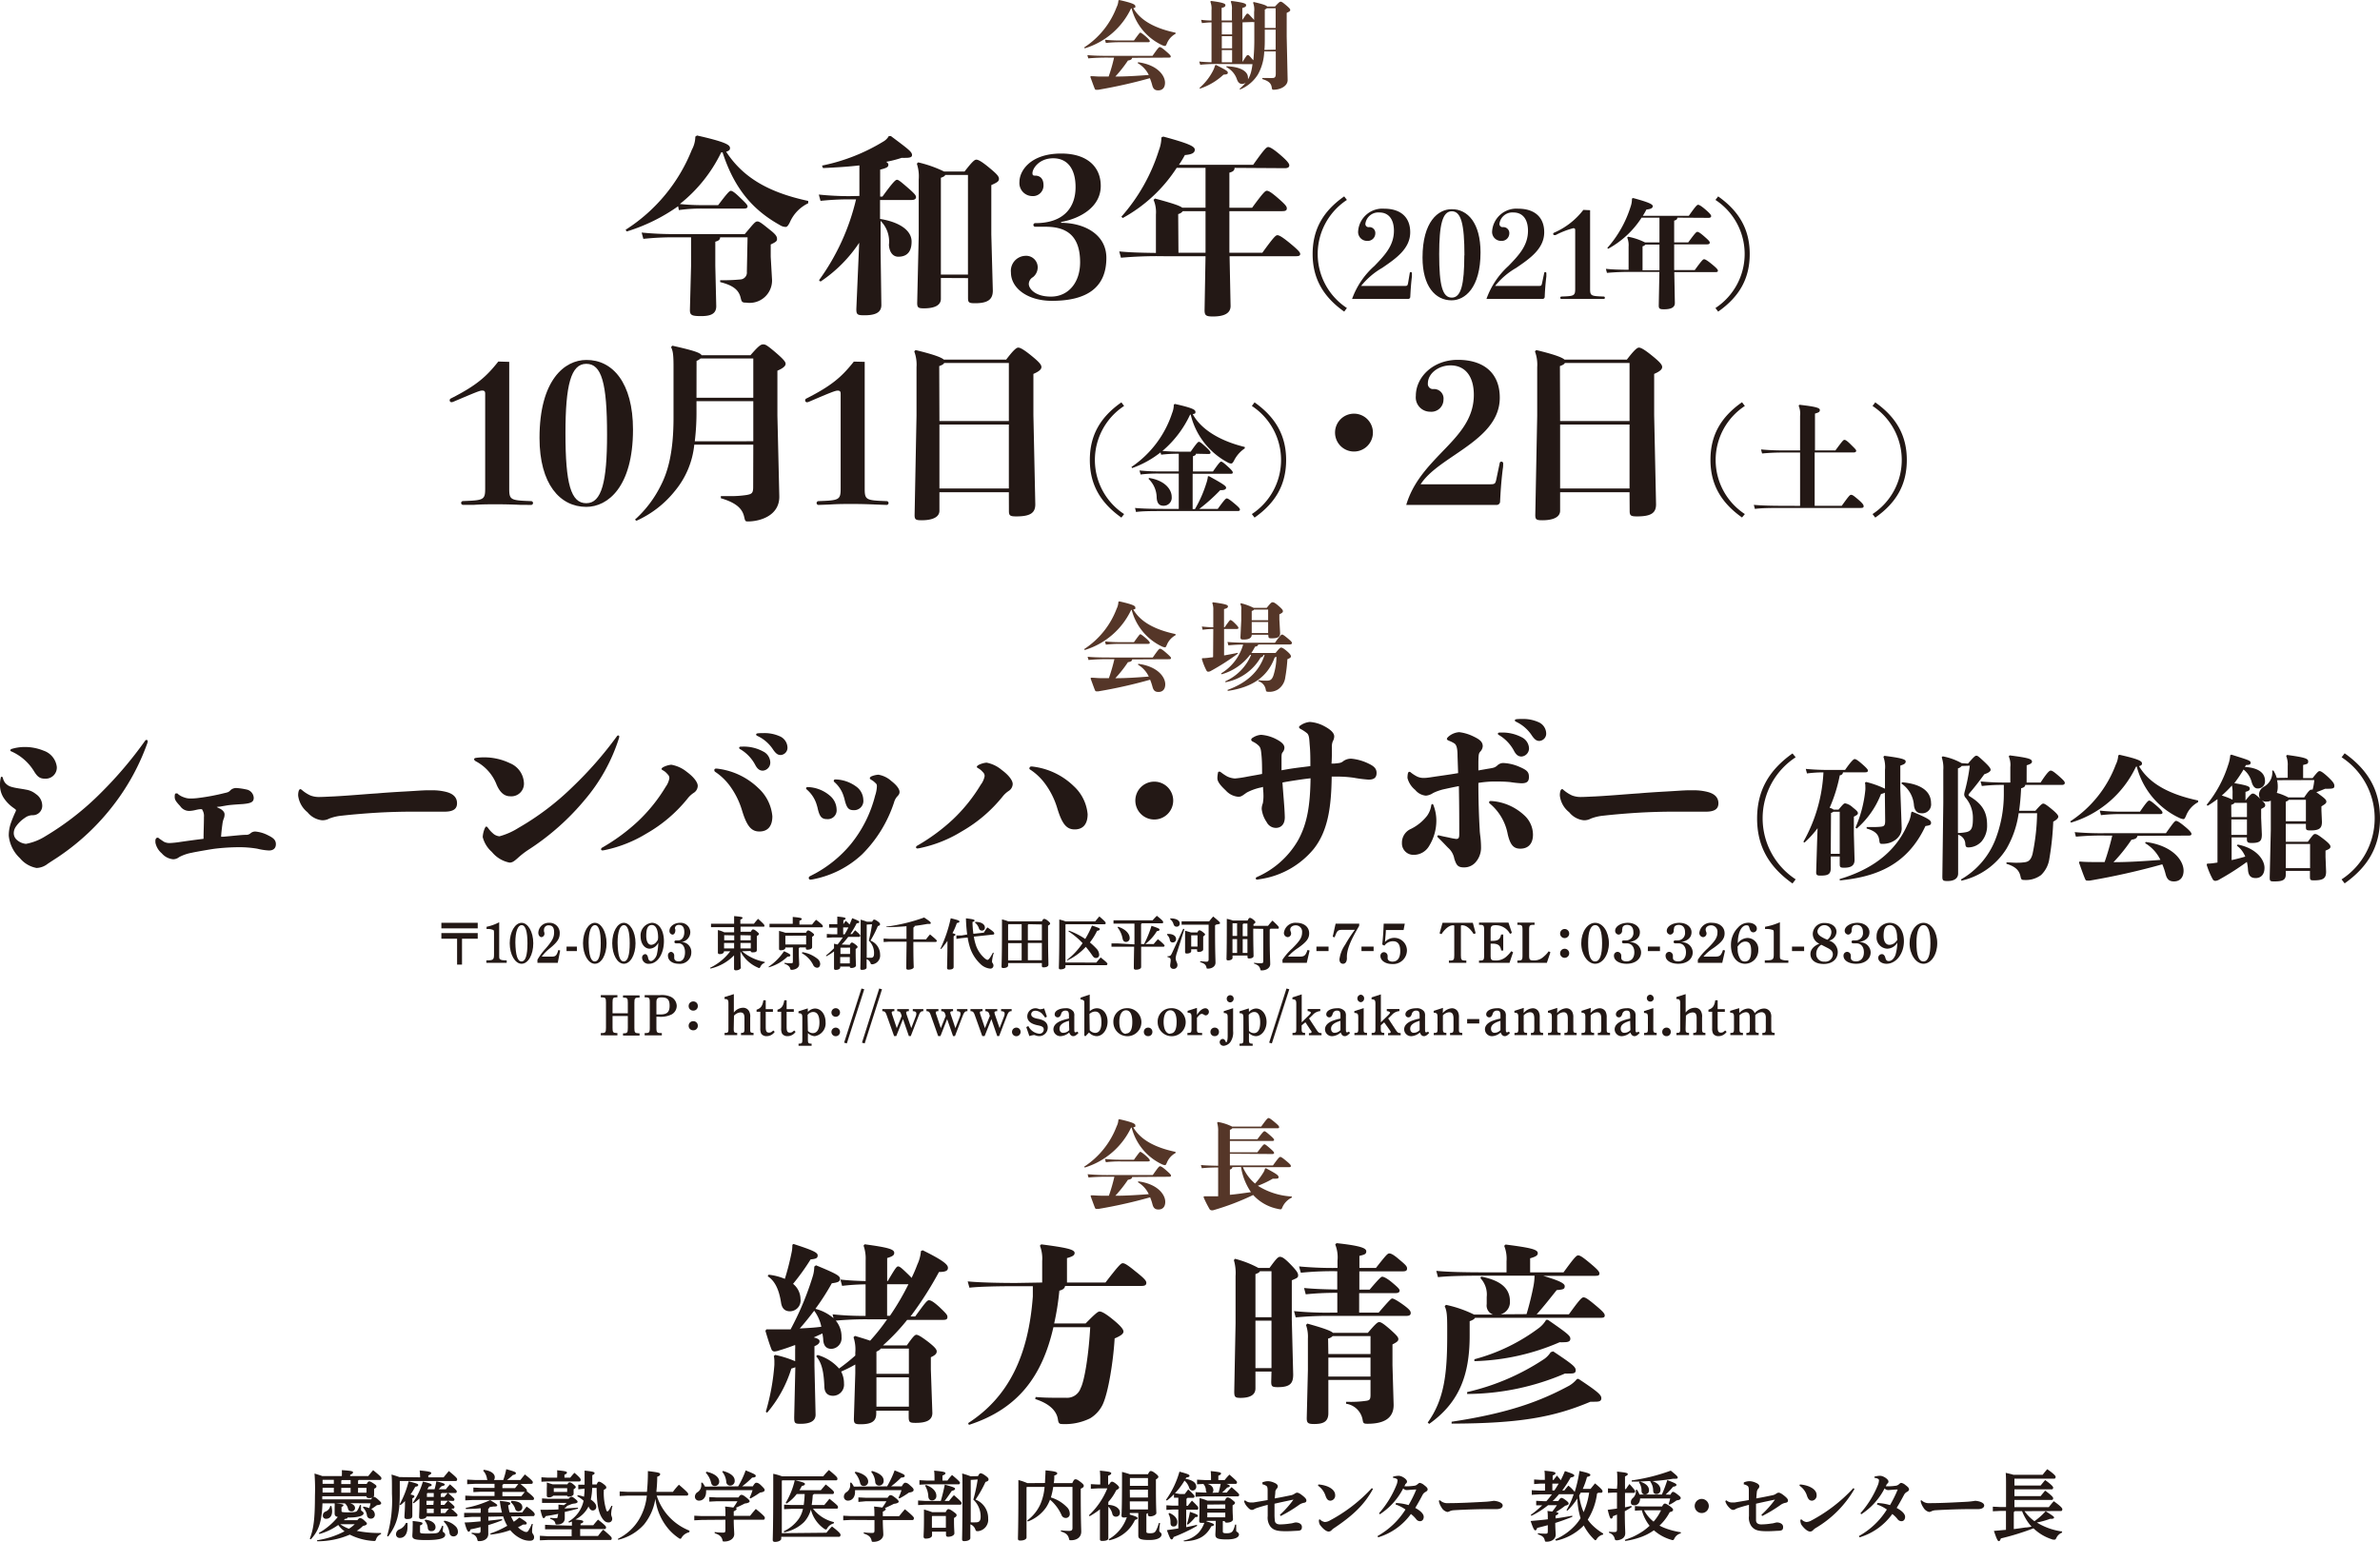 <svg xmlns="http://www.w3.org/2000/svg" viewBox="0 0 377.08 244.3"><defs><style>.cls-1{fill:#231815;}.cls-2{fill:#553628;}</style></defs><g id="レイヤー_2" data-name="レイヤー 2"><g id="レイヤー_1-2" data-name="レイヤー 1"><path class="cls-1" d="M75.69,146.23v.88H69.93v-.88Zm0,1.63v.89H73.2v4.1h-.78v-4.1H69.93v-.89Z"/><path class="cls-1" d="M79.09,151.2c0,.65,0,.73.19.84s.38.13,1,.14v.39H77.06v-.39c1.1,0,1.21-.09,1.21-1V148c0-.41,0-.58-.12-.63a2.16,2.16,0,0,0-1.06-.15v-.36a7.54,7.54,0,0,0,2-.72Z"/><path class="cls-1" d="M82.64,146.23c1,0,1.85,1.42,1.85,3.24s-.81,3.25-1.85,3.25-1.88-1.47-1.88-3.25S81.6,146.23,82.64,146.23Zm0,6.12c.62,0,.93-1,.93-2.87s-.31-2.88-.92-2.88-1,1-1,2.76C81.69,151.38,82,152.35,82.63,152.35Z"/><path class="cls-1" d="M85.15,152.08a9.67,9.67,0,0,1,1.3-1.77c1.07-1.24,1.34-1.78,1.34-2.59s-.32-1.09-.86-1.09a.69.69,0,0,0-.74.66,1.39,1.39,0,0,0,0,.32.88.88,0,0,1,.07.3.54.54,0,0,1-.47.59c-.27,0-.5-.31-.5-.69a1.64,1.64,0,0,1,1.7-1.58,1.59,1.59,0,0,1,1.69,1.66c0,.83-.35,1.38-1.51,2.34a6.89,6.89,0,0,0-1.34,1.36h1.51c.7,0,.85-.14,1.13-1.06l.28.09-.38,1.95H85.15Z"/><path class="cls-1" d="M89.76,150H91.4v.71H89.76Z"/><path class="cls-1" d="M94.25,146.23c1,0,1.85,1.42,1.85,3.24s-.81,3.25-1.85,3.25-1.88-1.47-1.88-3.25S93.21,146.23,94.25,146.23Zm0,6.12c.62,0,.93-1,.93-2.87s-.31-2.88-.92-2.88-1,1-1,2.76C93.3,151.38,93.6,152.35,94.24,152.35Z"/><path class="cls-1" d="M98.84,146.23c1,0,1.85,1.42,1.85,3.24s-.81,3.25-1.85,3.25S97,151.25,97,149.47,97.8,146.23,98.84,146.23Zm0,6.12c.62,0,.93-1,.93-2.87s-.31-2.88-.92-2.88-1,1-1,2.76C97.89,151.38,98.19,152.35,98.83,152.35Z"/><path class="cls-1" d="M102.93,150.33c-.81,0-1.43-.83-1.43-1.92a2,2,0,0,1,1.78-2.18c1.13,0,1.91,1.2,1.91,2.9,0,2-1,3.59-2.34,3.59a1,1,0,0,1-1.12-.93.55.55,0,0,1,.49-.6c.21,0,.39.21.46.58s.21.52.46.52.71-.36.92-1a9.49,9.49,0,0,0,.24-1.93A1.57,1.57,0,0,1,102.93,150.33Zm1.34-1.75c0-1.25-.36-2-1-2s-.88.6-.88,1.7c0,.9.29,1.44.8,1.44a1.14,1.14,0,0,0,.82-.47,3.08,3.08,0,0,0,.22-.33Z"/><path class="cls-1" d="M107,147.31a.62.62,0,0,1,0,.12c0,.38-.2.67-.45.67a.56.56,0,0,1-.48-.62c0-.68.77-1.25,1.66-1.25a1.52,1.52,0,0,1,1.64,1.49,1.59,1.59,0,0,1-1.39,1.55,1.57,1.57,0,0,1,1.55,1.64,1.8,1.8,0,0,1-2,1.81c-1,0-1.7-.52-1.7-1.27a.56.56,0,0,1,.49-.62.58.58,0,0,1,.5.61s0,.09,0,.17v.15c0,.37.25.58.71.58.64,0,1-.55,1-1.44s-.41-1.42-1-1.42l-.3,0h-.15a.23.23,0,0,1,0-.46h.34c.61,0,1-.51,1-1.32s-.32-1.14-.85-1.14a.57.57,0,0,0-.64.55Z"/><path class="cls-1" d="M117.56,150.74a7.84,7.84,0,0,0,3.61,1.69l0,.13a1.18,1.18,0,0,0-.69.63c-.08.14-.11.21-.19.21a.42.42,0,0,1-.18-.06,5.57,5.57,0,0,1-2.79-2.58c0,2,.06,2.45.06,2.59s-.29.41-.78.41q-.3,0-.3-.24c0-.2,0-.76,0-2.13a7.56,7.56,0,0,1-3.74,2.09l-.06-.12a8.68,8.68,0,0,0,3.2-2.62h-1v.07c0,.2-.27.38-.66.38-.19,0-.3-.08-.3-.23s0-.52,0-2.37c0-.5,0-.81,0-1.21a4.46,4.46,0,0,1,1,.35h1.57v-.81h-2.75l-.91,0v-.54l.91,0h2.75c0-.48,0-1,0-1.21,1.19.09,1.34.17,1.34.26s-.06.17-.35.3v.65h2.15c.2-.26.45-.56.66-.78.93.85,1,.94,1,1.07s0,.17-.1.17h-3.68v.81h1.63c.15-.3.24-.37.33-.37s.22,0,.56.28.39.34.39.44-.08.2-.33.31v.47c0,1.14,0,1.47,0,1.77s-.23.36-.69.36c-.18,0-.28-.07-.28-.22v0Zm-2.82-2.55h0V149h1.59c0-.27,0-.52,0-.78Zm1.57,2.1c0-.29,0-.58,0-.87h-1.59v.87Zm1-2.1V149h1.63v-.78Zm1.64,2.1v-.87h-1.63v.87Z"/><path class="cls-1" d="M121.8,153.17a8.79,8.79,0,0,0,2.42-2.44c1,.46,1,.53,1,.66s-.1.2-.45.2a7,7,0,0,1-3,1.7Zm3.8-6.76c0-.43,0-.78,0-1.11,1.24.11,1.43.19,1.43.31s-.1.19-.37.3v.6h2a8.89,8.89,0,0,1,.64-.76c1,.76,1.06.89,1.06,1s0,.19-.12.19h-7.42l-.9,0v-.55l.9,0h2.79Zm-1.17,3.73v.07c0,.19-.27.37-.75.37-.16,0-.25-.07-.25-.23s0-.57,0-2c0-.38,0-.56,0-.84.52.14.82.23,1,.3h3.27c.14-.3.24-.37.34-.37s.25.05.55.27.39.32.39.42-.1.19-.31.31v.31c0,.84,0,1.2,0,1.33,0,.28-.36.41-.75.41a.21.21,0,0,1-.24-.23v-.13h-1a.25.25,0,0,1-.12.11v.41c0,1.19.06,1.79.06,2.17s-.36.79-1.11.86c-.24,0-.27,0-.33-.25s-.38-.55-.9-.72v-.14a8.2,8.2,0,0,0,1,.07c.29,0,.34,0,.34-.37v-2.14Zm0-1.86,0,0v1.39h3.29v-1.41Zm2.68,2.6a5,5,0,0,1,2.34,1,1.13,1.13,0,0,1,.5.84c0,.41-.22.63-.48.63a.72.72,0,0,1-.64-.46,4.28,4.28,0,0,0-1.78-1.84Z"/><path class="cls-1" d="M134.64,149.72c.13-.27.22-.36.31-.36s.19,0,.55.28.37.33.37.41-.06.19-.3.32v.32c0,1.57.05,2.06.05,2.29s-.32.41-.74.41c-.15,0-.24-.06-.24-.23v0h-1.52v.15c0,.19-.26.38-.73.38-.16,0-.25-.08-.25-.23s0-.75,0-2.7a8,8,0,0,1-1.21.77l-.08-.1a14.47,14.47,0,0,0,1.29-1.17c0-.29,0-.53,0-.72l.56.13c.3-.36.57-.74.83-1.12h-1.62l-.91.05V148l.91.05h.75V147h-.51l-.79,0v-.55l.79,0h.51c0-.51,0-.88,0-1.21,1.16.11,1.31.19,1.31.3s-.09.18-.35.29v.62h0c.13-.19.23-.34.38-.53a5.78,5.78,0,0,1,.6.58c.15-.32.28-.67.42-1,1,.38,1.13.49,1.13.6s-.09.18-.42.21a14.32,14.32,0,0,1-1,1.7H135c.17-.22.3-.38.49-.6.76.67.81.75.81.86s-.05.19-.14.19h-1.77c-.18.25-.38.48-.58.72l-.46.49Zm-1.48.45,0,.05v.94h1.52v-1Zm1.48,2.49v-1h-1.52v1Zm-.82-4.6a11.72,11.72,0,0,0,.6-1.1h-.83v1.1Zm4.36-2c.15-.28.23-.34.32-.34s.26.06.59.3.34.33.34.45-.08.21-.35.28a16,16,0,0,1-1.17,2.3,2.38,2.38,0,0,1,1.53,2.2,1.4,1.4,0,0,1-1.19,1.55c-.23,0-.27,0-.34-.22a1,1,0,0,0-.61-.59v1.34c0,.18-.23.36-.75.36a.21.21,0,0,1-.24-.23c0-.2.05-1.18.05-6.28,0-.46,0-.93,0-1.45.54.16.83.26,1,.33Zm-.86.45,0,0v5.26l.66,0c.31,0,.5-.16.5-.65a2.67,2.67,0,0,0-.83-2.07,22.42,22.42,0,0,0,.51-2.59Z"/><path class="cls-1" d="M140.42,146.84a28.21,28.21,0,0,0,6-1.45c.92.61,1.05.74,1.05.87s-.08.15-.3.15l-.26,0c-.64.12-1.32.23-2,.31a.22.22,0,0,1-.19.24v1.89h2a9.74,9.74,0,0,1,.63-.78c1,.82,1.08.95,1.08,1s-.06.19-.15.19h-3.57c0,3.11.06,3.79.06,4s-.4.4-.89.4c-.19,0-.29-.08-.29-.23s0-.94.05-4.21H140.9l-.9.05v-.55l.9.05h2.72v-2c-1,.09-2.1.14-3.19.14Z"/><path class="cls-1" d="M149,150.33a22,22,0,0,0,1.63-4.82c1.16.28,1.38.37,1.38.51s-.11.19-.41.25a11,11,0,0,1-.69,1.6c.34.1.48.17.48.23s-.08.16-.3.27v.86c0,2.31,0,3.7,0,4s-.28.41-.75.41c-.19,0-.29-.09-.29-.24,0-.36.06-1.79.06-4.23v-.08a12.85,12.85,0,0,1-1,1.29Zm4.24-2.25a23.2,23.2,0,0,1-.2-2.56c1.22.14,1.36.22,1.36.33s0,.16-.32.25c0,.61.06,1.26.14,1.87l1.66-.18a7.11,7.11,0,0,1,.56-.83c1,.66,1.06.82,1.08.91s0,.21-.13.22l-3.1.33a8.46,8.46,0,0,0,.26,1.14,4.81,4.81,0,0,0,1.48,2.31c.24.18.33.23.43.23s.31-.09.86-1.15l.13.05a6.2,6.2,0,0,0-.28,1.35c0,.25.23.33.23.64a.48.48,0,0,1-.5.5,2.56,2.56,0,0,1-1.44-.62,6.25,6.25,0,0,1-1.86-3,11.69,11.69,0,0,1-.29-1.31l-1,.1-.78.12,0-.54.8,0Zm1.29-2c1,0,1.51.42,1.51.88a.45.45,0,0,1-.48.5.46.46,0,0,1-.46-.36,1.9,1.9,0,0,0-.63-.9Z"/><path class="cls-1" d="M165.07,146c.15-.31.26-.39.35-.39s.24,0,.59.29.37.36.37.45-.08.21-.33.32v.92c0,3.5.06,4.67.06,5.27,0,.29-.33.43-.78.43-.17,0-.26-.07-.26-.24v-.44h-5.35v.41c0,.2-.31.38-.77.38-.17,0-.27-.07-.27-.22s.07-1.41.07-5.82c0-.65,0-1.21,0-1.67a7,7,0,0,1,1,.31Zm-3.2.45h-2.09l-.06.07V149h2.15Zm0,3h-2.15v2.74h2.15Zm1.08-3a.19.19,0,0,1-.1.08V149h2.22v-2.51Zm-.1,5.71h2.22v-2.74h-2.22Z"/><path class="cls-1" d="M173.7,152.53c.21-.26.44-.54.69-.81,1,.79,1.07.94,1.07,1s-.06.22-.15.22h-6.5v.28c0,.21-.32.39-.78.39-.17,0-.27-.07-.27-.23,0-.35.07-1.38.07-6.26,0-.49,0-1,0-1.41a6.24,6.24,0,0,1,1,.3h4.68c.21-.25.43-.52.67-.79.93.81,1,.92,1,1.05s-.07.19-.13.19h-6.19l-.05.06v6Zm-4.64-.43a11,11,0,0,0,2.46-2.65,11.89,11.89,0,0,0-2.24-1.87l.07-.11a11.51,11.51,0,0,1,2.59,1.32,15,15,0,0,0,1.07-2.12c1.16.37,1.24.45,1.24.57s-.11.21-.43.26a10.18,10.18,0,0,1-1.14,1.84,10.26,10.26,0,0,1,1,.94,1.48,1.48,0,0,1,.47,1,.49.49,0,0,1-.48.53c-.23,0-.38-.08-.58-.37a16.57,16.57,0,0,0-1.06-1.4,9.4,9.4,0,0,1-2.93,2.15Z"/><path class="cls-1" d="M179.74,149.65c0-.76,0-1.71,0-2.8v-.49h-2.42l-.9,0v-.53l.9,0h5.3a8.63,8.63,0,0,1,.67-.71c.95.75,1,.88,1,1s-.06.19-.15.19H180.9a.17.17,0,0,1-.11.11v.4c0,1.09,0,2,0,2.78h2a8.21,8.21,0,0,1,.67-.77c1,.8,1.06,1,1.06,1s-.06.19-.15.19H180.8c0,2.25,0,2.93,0,3.21s-.38.43-.85.43c-.21,0-.31-.1-.31-.25s0-1,.05-3.39H177l-.9,0v-.53l.9,0Zm-2.6-2.8c1.29.41,1.84,1.19,1.84,1.76a.58.58,0,0,1-.59.65c-.25,0-.45-.14-.53-.53a4,4,0,0,0-.8-1.77Zm4.14,2.72a17.11,17.11,0,0,0,1.16-2.86c1.16.38,1.27.47,1.27.6s-.09.21-.42.24a7.24,7.24,0,0,1-1.91,2.1Z"/><path class="cls-1" d="M184.93,148c.87-.06,1.4.3,1.4.8a.51.51,0,0,1-.53.54.42.42,0,0,1-.45-.38,1.37,1.37,0,0,0-.46-.84Zm2.72-.77-1.14,3.61a4.29,4.29,0,0,0-.24.95c0,.53.28.77.28,1.11a.59.59,0,0,1-.64.63.5.5,0,0,1-.51-.55c0-.24.08-.51.08-.82s-.13-.41-.51-.51v-.12c.44,0,.52-.08.76-.59l1.74-3.77Zm-2.21-1.7c1,0,1.47.36,1.47.8a.46.46,0,0,1-.5.51c-.26,0-.39-.14-.48-.39a1.41,1.41,0,0,0-.54-.79Zm7.18,1a.29.29,0,0,1-.11.11v.79c0,3.56.07,4.61.07,5.13s-.49.93-1.21.93c-.16,0-.19,0-.22-.19-.1-.43-.34-.64-1-.84v-.13c.38,0,.72.06.94.06s.4,0,.4-.37v-5.49h-3.47l-.81,0V146l.81,0h3.56a8.13,8.13,0,0,1,.64-.77c1,.83,1.07.93,1.07,1s0,.19-.14.19Zm-3.89,3.89v.31c0,.18-.22.37-.72.37-.16,0-.25-.08-.25-.22s0-1.08,0-2.32c0-.48,0-.71,0-1.08l.95.28h1c.13-.27.22-.34.31-.34s.21,0,.58.3.32.27.32.35-.07.19-.29.32v.37c0,.82,0,1.48,0,1.7s-.34.39-.73.39c-.15,0-.24-.06-.24-.22v-.21Zm1-2.21h-1V150h1Z"/><path class="cls-1" d="M198.56,147.16v.17c0,2.53.05,3.59.05,4.16,0,.26-.31.39-.72.39-.16,0-.24-.07-.24-.22v-.25h-2.37v.38c0,.21-.26.39-.72.39-.16,0-.24-.07-.24-.22s.05-1.23.05-5c0-.46,0-.93,0-1.36a8.39,8.39,0,0,1,.95.26h2.35c.15-.32.25-.41.34-.41s.22,0,.55.27.34.34.34.42-.08.19-.3.3v.27h2.3c.2-.25.42-.53.71-.83,1,.92,1,1,1,1.1s0,.18-.14.18h-1.18a.28.28,0,0,1-.12.12v1.18c0,2.89.08,3.77.08,4.31s-.52,1-1.35,1c-.16,0-.19,0-.22-.18-.11-.44-.34-.67-1-.9v-.13a9.28,9.28,0,0,0,1.06.08c.34,0,.41-.05.41-.4v-5.05Zm-3.28-.85v2H196v-2ZM196,151v-2.19h-.73V151Zm1-4.65a.35.35,0,0,1-.11.1v1.9h.75v-2Zm.64,4.65v-2.19h-.75V151Z"/><path class="cls-1" d="M203.19,152.08a9.7,9.7,0,0,1,1.53-1.77c1.25-1.24,1.58-1.78,1.58-2.59a1,1,0,0,0-1-1.09c-.5,0-.88.28-.88.66a.84.84,0,0,0,.07.32.88.88,0,0,1,.07.3.57.57,0,0,1-.54.59.65.65,0,0,1-.6-.69,1.83,1.83,0,0,1,2-1.58c1.19,0,2,.67,2,1.66,0,.83-.42,1.38-1.78,2.34a7.67,7.67,0,0,0-1.58,1.36h1.78c.81,0,1-.14,1.32-1.06l.33.09-.45,1.95h-3.84Z"/><path class="cls-1" d="M208.57,150h1.92v.71h-1.92Z"/><path class="cls-1" d="M215.33,146.74c-1.37,2.33-2,3.8-1.93,5.09,0,.53-.22.89-.61.89s-.57-.3-.57-.71a5.22,5.22,0,0,1,.91-2.32,21.39,21.39,0,0,1,1.53-2.35H213c-1.07,0-1.09,0-1.55,1.19l-.3-.1.46-2.06h3.75Z"/><path class="cls-1" d="M215.71,150h1.92v.71h-1.92Z"/><path class="cls-1" d="M219,149.67c.11-1,.17-1.85.23-3.3h3.34l-.19,1h-2.81c0,.54-.06.94-.14,1.9a2,2,0,0,1,3.48,1.34,2.18,2.18,0,0,1-2.35,2.15c-1.05,0-1.85-.55-1.85-1.28a.58.58,0,0,1,.57-.6.61.61,0,0,1,.57.66.81.81,0,0,1,0,.2.37.37,0,0,0,0,.08c0,.34.32.56.76.56.81,0,1.24-.58,1.24-1.67s-.41-1.56-1.14-1.56a1.66,1.66,0,0,0-1.37.7Z"/><path class="cls-1" d="M233.48,148c-.58-.92-1.19-1.38-1.81-1.38-.17,0-.21,0-.21.18v4.58c0,.7.09.82.66.83h.2v.36h-2.76v-.36h.2c.56,0,.65-.13.65-.83V146.8c0-.14,0-.18-.19-.18-.59,0-1.26.52-1.84,1.41l-.3-.13.47-1.67h4.8l.45,1.66Z"/><path class="cls-1" d="M239.73,150.89l-.57,1.68h-4.83v-.36h.16c.57,0,.65-.13.65-.83v-4c0-.71-.08-.82-.65-.83h-.16v-.35H239l.54,1.63-.3.15a2.55,2.55,0,0,0-2.25-1.37c-.64,0-.82.15-.82.75v1.73h.28c.91,0,1.22-.24,1.38-1h.34v2.53h-.33c-.11-.8-.49-1.09-1.4-1.09h-.27v1.92c0,.62.13.75.7.75a2.45,2.45,0,0,0,1.73-.56,5.57,5.57,0,0,0,.84-.91Z"/><path class="cls-1" d="M245.64,150.9l-.56,1.67h-4.67v-.36h.16c.57,0,.65-.13.65-.83v-4c0-.71-.08-.82-.65-.83h-.16v-.35h2.72v.35h-.2c-.57,0-.66.12-.66.83v4c0,.7.1.81.7.81a2.18,2.18,0,0,0,1.61-.6,4.24,4.24,0,0,0,.79-.85Z"/><path class="cls-1" d="M248.62,147.93a.72.72,0,1,1-1.44,0,.72.72,0,1,1,1.44,0Zm0,3.13a.72.72,0,1,1-1.44,0,.72.72,0,1,1,1.44,0Z"/><path class="cls-1" d="M252.73,146.23c1.22,0,2.18,1.42,2.18,3.24s-1,3.25-2.18,3.25-2.2-1.47-2.2-3.25S251.51,146.23,252.73,146.23Zm0,6.12c.73,0,1.1-1,1.1-2.87s-.37-2.88-1.09-2.88-1.12,1-1.12,2.76C251.61,151.38,252,152.35,252.72,152.35Z"/><path class="cls-1" d="M257,147.31a.62.62,0,0,1,0,.12.61.61,0,0,1-.54.67.59.59,0,0,1-.56-.62c0-.68.91-1.25,2-1.25s1.92.62,1.92,1.49-.65,1.39-1.63,1.55a2.28,2.28,0,0,1,.92.22,1.64,1.64,0,0,1,.9,1.42c0,1.07-.93,1.81-2.3,1.81-1.17,0-2-.52-2-1.27a.59.59,0,0,1,.57-.62.62.62,0,0,1,.59.61s0,.09,0,.17v.15c0,.37.29.58.83.58.76,0,1.24-.55,1.24-1.44s-.48-1.42-1.2-1.42l-.35,0h-.18a.23.23,0,1,1,0-.46h.4a1.18,1.18,0,0,0,1.18-1.32c0-.73-.37-1.14-1-1.14-.44,0-.74.23-.74.55Z"/><path class="cls-1" d="M261.09,150H263v.71h-1.92Z"/><path class="cls-1" d="M265.18,147.31a.62.62,0,0,1,0,.12.61.61,0,0,1-.54.67.6.6,0,0,1-.56-.62c0-.68.91-1.25,2-1.25s1.92.62,1.92,1.49-.65,1.39-1.63,1.55a2.28,2.28,0,0,1,.92.22,1.64,1.64,0,0,1,.9,1.42c0,1.07-.93,1.81-2.3,1.81-1.17,0-2-.52-2-1.27a.59.59,0,0,1,.58-.62.61.61,0,0,1,.58.61,1.23,1.23,0,0,1,0,.17v.15c0,.37.3.58.83.58.76,0,1.24-.55,1.24-1.44s-.48-1.42-1.19-1.42l-.36,0h-.18a.23.23,0,1,1,0-.46h.4a1.17,1.17,0,0,0,1.18-1.32c0-.73-.37-1.14-1-1.14-.44,0-.74.23-.74.55Z"/><path class="cls-1" d="M269,152.08a9.7,9.7,0,0,1,1.53-1.77c1.25-1.24,1.58-1.78,1.58-2.59a1,1,0,0,0-1-1.09c-.5,0-.87.28-.87.66a1,1,0,0,0,.06.32.74.74,0,0,1,.08.3.58.58,0,0,1-.55.59.65.65,0,0,1-.59-.69,1.82,1.82,0,0,1,2-1.58c1.19,0,2,.67,2,1.66,0,.83-.41,1.38-1.77,2.34a7.15,7.15,0,0,0-1.58,1.36h1.78c.81,0,1-.14,1.32-1.06l.32.09-.44,1.95H269Z"/><path class="cls-1" d="M276.89,148.63a1.75,1.75,0,0,1,1.69,1.89,2.12,2.12,0,0,1-2.09,2.2c-1.33,0-2.24-1.2-2.24-2.92a3.88,3.88,0,0,1,1.14-2.84,2.13,2.13,0,0,1,1.61-.74c.77,0,1.35.4,1.35.92a.57.57,0,0,1-.55.6c-.3,0-.49-.2-.61-.65s-.23-.46-.49-.46c-.8,0-1.37,1.18-1.37,2.84A2,2,0,0,1,276.89,148.63Zm-1.58,1.64a2.9,2.9,0,0,0,.53,1.86.87.87,0,0,0,.61.23c.68,0,1-.58,1-1.67s-.31-1.49-.95-1.49a1.24,1.24,0,0,0-.82.36,1.85,1.85,0,0,0-.4.48Z"/><path class="cls-1" d="M282,151.2c0,.65,0,.73.22.84a2.46,2.46,0,0,0,1.12.14v.39h-3.73v-.39c1.3,0,1.42-.09,1.42-1V148c0-.41,0-.58-.14-.63a2.94,2.94,0,0,0-1.24-.15v-.36a10.07,10.07,0,0,0,2.35-.72Z"/><path class="cls-1" d="M283.92,150h1.92v.71h-1.92Z"/><path class="cls-1" d="M287.21,148a1.78,1.78,0,0,1,1.93-1.74c1.05,0,1.83.59,1.83,1.4a1.49,1.49,0,0,1-1.18,1.39,1.91,1.91,0,0,1,1.38,1.8c0,1.14-.88,1.9-2.23,1.9s-2.1-.65-2.1-1.58c0-.69.52-1.28,1.42-1.63A1.69,1.69,0,0,1,287.21,148Zm.55,3.11a1.2,1.2,0,0,0,1.31,1.27,1.18,1.18,0,0,0,1.32-1.13.9.9,0,0,0-.23-.63,2.27,2.27,0,0,0-.48-.34c-.67-.35-1.12-.58-1.13-.57A1.68,1.68,0,0,0,287.76,151.08Zm2.4-3.43a1.11,1.11,0,0,0-2.21-.11.82.82,0,0,0,.23.57,2,2,0,0,0,.35.28,5,5,0,0,0,1,.49A1.56,1.56,0,0,0,290.16,147.65Z"/><path class="cls-1" d="M293.37,147.31a.62.62,0,0,1,0,.12.61.61,0,0,1-.54.67.6.6,0,0,1-.56-.62c0-.68.91-1.25,2-1.25s1.92.62,1.92,1.49-.65,1.39-1.63,1.55a2.28,2.28,0,0,1,.92.22,1.64,1.64,0,0,1,.9,1.42c0,1.07-.93,1.81-2.3,1.81-1.17,0-2-.52-2-1.27a.59.59,0,0,1,.58-.62.61.61,0,0,1,.58.61,1.23,1.23,0,0,1,0,.17v.15c0,.37.3.58.83.58.76,0,1.24-.55,1.24-1.44s-.48-1.42-1.19-1.42l-.36,0h-.18a.23.23,0,1,1,0-.46h.4a1.17,1.17,0,0,0,1.18-1.32c0-.73-.37-1.14-1-1.14-.44,0-.74.23-.74.55Z"/><path class="cls-1" d="M299,150.33a1.77,1.77,0,0,1-1.68-1.92,2.11,2.11,0,0,1,2.08-2.18c1.34,0,2.25,1.2,2.25,2.9,0,2-1.23,3.59-2.75,3.59-.74,0-1.32-.41-1.32-.93a.6.6,0,0,1,.58-.6c.25,0,.46.21.55.58s.24.52.53.52c.44,0,.84-.36,1.08-1a7.62,7.62,0,0,0,.29-1.93A1.88,1.88,0,0,1,299,150.33Zm1.57-1.75c0-1.25-.42-2-1.14-2s-1,.6-1,1.7c0,.9.34,1.44.93,1.44a1.41,1.41,0,0,0,1-.47,3.21,3.21,0,0,0,.26-.33Z"/><path class="cls-1" d="M304.75,146.23c1.22,0,2.18,1.42,2.18,3.24s-1,3.25-2.18,3.25-2.2-1.47-2.2-3.25S303.52,146.23,304.75,146.23Zm0,6.12c.73,0,1.1-1,1.1-2.87s-.37-2.88-1.09-2.88-1.12,1-1.12,2.76C303.63,151.38,304,152.35,304.74,152.35Z"/><path class="cls-1" d="M97.05,162.86c0,.71.08.82.66.84h.11v.36H95.19v-.36h.17c.57,0,.65-.13.65-.84v-4c0-.71-.08-.81-.65-.82h-.17v-.35h2.63v.35h-.11c-.58,0-.66.11-.66.82v1.71h2.42V158.9c0-.71-.08-.8-.65-.82h-.11v-.35h2.62v.35h-.15c-.58,0-.67.11-.67.82v4c0,.71.09.82.67.84h.15v.36H98.71v-.36h.11c.57,0,.65-.13.65-.84V161H97.05Z"/><path class="cls-1" d="M104,162.86c0,.71.09.83.66.84h.2v.36h-2.72v-.36h.16c.57,0,.65-.13.65-.84v-4c0-.71-.08-.81-.65-.82h-.16v-.35h2.38a3.47,3.47,0,0,1,1.7.24,1.65,1.65,0,0,1,1,1.46,1.56,1.56,0,0,1-.83,1.37,4,4,0,0,1-2.05.35H104Zm.19-2.11h.43c1.07,0,1.47-.38,1.47-1.38s-.37-1.32-1.29-1.32c-.61,0-.8.18-.8.78v1.91Z"/><path class="cls-1" d="M110.56,159.42a.69.69,0,0,1-.72.72.7.7,0,0,1-.73-.72.71.71,0,0,1,.73-.73A.7.7,0,0,1,110.56,159.42Zm0,3.13a.69.69,0,0,1-.72.71.7.7,0,0,1-.73-.71.71.71,0,0,1,.73-.73A.7.7,0,0,1,110.56,162.55Z"/><path class="cls-1" d="M116.25,163c0,.58.06.65.55.68v.34h-2v-.34c.56,0,.61-.08.61-.68v-4c0-.56-.1-.68-.62-.7v-.3l1.48-.47v2.92a1.87,1.87,0,0,1,1.41-.76,1.07,1.07,0,0,1,1,.54,1.71,1.71,0,0,1,.18,1V163c0,.58,0,.65.53.68v.34H117.4v-.34c.49,0,.55-.1.55-.68V161.3c0-.62-.19-.87-.66-.87a1.53,1.53,0,0,0-1,.52Z"/><path class="cls-1" d="M121.32,162.69c0,.74.12.94.54.94.22,0,.37-.07.66-.34l.22.22a1.54,1.54,0,0,1-1.27.68,1,1,0,0,1-.87-.4,1.9,1.9,0,0,1-.14-.84v-2.63h-.59V160c.67-.22.94-.6,1.08-1.5h.37v1.41h1.14v.42h-1.14Z"/><path class="cls-1" d="M124.63,162.69c0,.74.12.94.53.94.23,0,.38-.07.66-.34l.23.22a1.54,1.54,0,0,1-1.28.68,1,1,0,0,1-.86-.4,1.76,1.76,0,0,1-.14-.84v-2.63h-.59V160c.67-.22.94-.6,1.08-1.5h.37v1.41h1.14v.42h-1.14Z"/><path class="cls-1" d="M128,160.36a1.56,1.56,0,0,1,1.12-.55c.95,0,1.68.92,1.68,2.14a2.05,2.05,0,0,1-1.71,2.24,1.64,1.64,0,0,1-1.09-.49v1c0,.6.07.68.59.68h0v.33h-2.07v-.33c.56,0,.6-.08.6-.68v-3.4c0-.61-.1-.73-.61-.75v-.29l1.47-.47Zm0,3a1.09,1.09,0,0,0,.78.35c.67,0,1.05-.61,1.05-1.69s-.33-1.66-1-1.66a1.11,1.11,0,0,0-.88.47Z"/><path class="cls-1" d="M133.09,160.44a.68.68,0,0,1-1.36,0,.68.68,0,0,1,1.36,0Zm0,3.08a.68.68,0,0,1-1.36,0,.68.68,0,0,1,1.36,0Z"/><path class="cls-1" d="M136.49,156.64l.44.12-2.76,8.58-.43-.12Z"/><path class="cls-1" d="M139.3,156.64l.44.12L137,165.34l-.43-.12Z"/><path class="cls-1" d="M141.66,164.18l-1.18-3.31c-.18-.51-.31-.63-.69-.64v-.33h1.91v.33c-.31,0-.42.07-.42.21a1.34,1.34,0,0,0,.08.35l.72,2.13.78-1.93-.08-.25c-.12-.39-.22-.47-.63-.51v-.33H144v.33c-.3,0-.43.08-.43.21a1.64,1.64,0,0,0,.09.38l.72,2.1.73-1.91a1.06,1.06,0,0,0,.07-.38c0-.28-.13-.37-.56-.4v-.33h1.67v.33c-.4,0-.53.16-.76.77l-1.23,3.18H144l-.93-2.69L142,164.18Z"/><path class="cls-1" d="M148.64,164.18l-1.17-3.31c-.18-.51-.31-.63-.69-.64v-.33h1.9v.33c-.31,0-.42.07-.42.21a1.13,1.13,0,0,0,.09.35l.71,2.13.78-1.93-.07-.25c-.13-.39-.23-.47-.64-.51v-.33H151v.33c-.31,0-.44.08-.44.21a1.33,1.33,0,0,0,.1.38l.71,2.1.74-1.91a1.33,1.33,0,0,0,.07-.38c0-.28-.14-.37-.56-.4v-.33h1.66v.33c-.39,0-.52.16-.76.77l-1.22,3.18H151l-.94-2.69L149,164.18Z"/><path class="cls-1" d="M155.63,164.18l-1.18-3.31c-.18-.51-.31-.63-.69-.64v-.33h1.91v.33c-.31,0-.42.07-.42.21a1.34,1.34,0,0,0,.08.35l.72,2.13.78-1.93-.08-.25c-.12-.39-.22-.47-.63-.51v-.33H158v.33c-.31,0-.44.08-.44.21a1.64,1.64,0,0,0,.09.38l.72,2.1.73-1.91a1.06,1.06,0,0,0,.07-.38c0-.28-.13-.37-.56-.4v-.33h1.67v.33c-.4,0-.53.16-.76.77l-1.22,3.18H158l-.93-2.69L156,164.18Z"/><path class="cls-1" d="M161.7,163.52a.68.68,0,1,1-.68-.68A.66.66,0,0,1,161.7,163.52Z"/><path class="cls-1" d="M162.93,162.59a2.13,2.13,0,0,0,1.72,1.21.67.67,0,0,0,.72-.64c0-.39-.22-.55-1-.7-1.08-.23-1.61-.69-1.61-1.41a1.29,1.29,0,0,1,1.76-1.19,1.1,1.1,0,0,0,.29.07,2.25,2.25,0,0,0,.62-.14l.44,1.31-.28.16a2.78,2.78,0,0,0-.3-.4,1.62,1.62,0,0,0-1.23-.7c-.41,0-.68.23-.68.57s.31.57,1,.7c1.09.18,1.62.64,1.62,1.4a1.35,1.35,0,0,1-1.34,1.36,1.81,1.81,0,0,1-.58-.11.71.71,0,0,0-.25-.07,3.63,3.63,0,0,0-.74.17l-.49-1.43Z"/><path class="cls-1" d="M170.87,163.68c-.33.36-.57.51-.83.51s-.5-.18-.64-.58a2.18,2.18,0,0,1-1.33.58,1.1,1.1,0,0,1-1.17-1.07c0-.55.38-1,1.11-1.32a8,8,0,0,1,1.35-.4v-.49c0-.58-.14-.77-.57-.77a.67.67,0,0,0-.67.54c-.13.38-.29.53-.55.53a.47.47,0,0,1-.47-.49c0-.54.74-.95,1.72-.95a1.39,1.39,0,0,1,1.27.55,1.17,1.17,0,0,1,.12.69v1.87c0,.6,0,.7.21.7a.36.36,0,0,0,.25-.12Zm-1.51-1.92c-1.05.3-1.49.67-1.49,1.25,0,.39.21.65.54.65a1.27,1.27,0,0,0,1-.43Z"/><path class="cls-1" d="M172.65,160.25a1.7,1.7,0,0,1,1.13-.48c1,0,1.7.9,1.7,2.13s-.76,2.29-1.74,2.29a1.68,1.68,0,0,1-1.2-.58l-.56.59-.18-.08v-5c0-.38,0-.5-.13-.6a.8.8,0,0,0-.47-.14v-.29l1.45-.49Zm0,3a1.18,1.18,0,0,0,.86.42c.66,0,1-.58,1-1.68s-.33-1.7-1-1.7a1.34,1.34,0,0,0-.9.39Z"/><path class="cls-1" d="M178.4,159.77a2.22,2.22,0,1,1-2,2.21A2.11,2.11,0,0,1,178.4,159.77Zm0,4c.68,0,1-.64,1-1.84s-.36-1.84-1-1.84-1.06.67-1.06,1.84S177.74,163.82,178.39,163.82Z"/><path class="cls-1" d="M182.58,163.52a.65.65,0,0,1-.67.67.65.65,0,0,1-.68-.67.66.66,0,0,1,.68-.68A.65.65,0,0,1,182.58,163.52Z"/><path class="cls-1" d="M185.42,159.77a2.22,2.22,0,1,1-2,2.21A2.1,2.1,0,0,1,185.42,159.77Zm0,4c.68,0,1-.64,1-1.84s-.35-1.84-1-1.84-1.06.67-1.06,1.84S184.76,163.82,185.41,163.82Z"/><path class="cls-1" d="M189.64,160.83c.47-.73.9-1.06,1.37-1.06a.57.57,0,0,1,.05,1.13.58.58,0,0,1-.31-.11.72.72,0,0,0-.32-.13c-.24,0-.41.15-.79.62V163c0,.62.06.68.65.68h.17v.34h-2.33v-.34h.05c.53,0,.6-.08.6-.68v-1.77c0-.63-.08-.73-.62-.76v-.29l1.48-.47Z"/><path class="cls-1" d="M193.13,163.52a.65.65,0,0,1-.67.67.65.65,0,0,1-.68-.67.66.66,0,0,1,.68-.68A.65.65,0,0,1,193.13,163.52Z"/><path class="cls-1" d="M195.37,163.36a2.64,2.64,0,0,1-.3,1.54,1.47,1.47,0,0,1-1.18.82.61.61,0,0,1-.65-.58.52.52,0,0,1,.49-.51c.18,0,.34.14.44.38s.09.14.14.14.2-.24.2-1v-2.91c0-.57-.09-.69-.62-.72v-.29l1.48-.47Zm.09-5.11a.58.58,0,0,1-.55.59.57.57,0,0,1-.55-.59.55.55,0,1,1,1.1,0Z"/><path class="cls-1" d="M197.88,160.36a1.56,1.56,0,0,1,1.12-.55c.95,0,1.67.92,1.67,2.14s-.77,2.24-1.7,2.24a1.64,1.64,0,0,1-1.09-.49v1c0,.6.07.68.59.68h0v.33h-2.08v-.33c.57,0,.61-.08.61-.68v-3.4c0-.61-.1-.73-.61-.75v-.29l1.47-.47Zm0,3a1.09,1.09,0,0,0,.78.35c.67,0,1-.61,1-1.69s-.32-1.66-.94-1.66a1.11,1.11,0,0,0-.88.47Z"/><path class="cls-1" d="M203.83,156.64l.44.12-2.76,8.58-.43-.12Z"/><path class="cls-1" d="M206.23,162.48V163c0,.58.06.65.55.68v.34h-2v-.34c.56,0,.6-.07.6-.68v-3.89c0-.62-.09-.74-.61-.76v-.3l1.47-.48V162l1.18-1.15c.27-.3.27-.3.27-.38s-.13-.22-.51-.25v-.33h2v.33a1.78,1.78,0,0,0-1.21.62l-.57.54,1.15,1.75c.33.5.42.57.83.58v.34h-2v-.34c.3,0,.41,0,.41-.16s0-.14-.19-.38l-.78-1.18Z"/><path class="cls-1" d="M213.9,163.68c-.34.36-.57.51-.84.51s-.5-.18-.64-.58a2.17,2.17,0,0,1-1.32.58,1.1,1.1,0,0,1-1.17-1.07c0-.55.37-1,1.1-1.32a8,8,0,0,1,1.35-.4v-.49c0-.58-.14-.77-.57-.77a.67.67,0,0,0-.67.54c-.13.38-.29.53-.55.53a.47.47,0,0,1-.46-.49c0-.54.73-.95,1.71-.95a1.4,1.4,0,0,1,1.28.55,1.26,1.26,0,0,1,.12.69v1.87c0,.6,0,.7.2.7a.38.38,0,0,0,.26-.12Zm-1.52-1.92c-1,.3-1.49.67-1.49,1.25,0,.39.22.65.54.65a1.26,1.26,0,0,0,.95-.43Z"/><path class="cls-1" d="M216.05,163c0,.58,0,.65.54.68v.34h-2v-.34c.56,0,.61-.07.61-.68V161.3c0-.66-.08-.76-.62-.79v-.29l1.48-.47Zm.08-4.79a.58.58,0,0,1-.55.6.6.6,0,0,1,0-1.19A.58.58,0,0,1,216.13,158.25Z"/><path class="cls-1" d="M218.77,162.48V163c0,.58.06.65.55.68v.34h-2v-.34c.56,0,.6-.07.6-.68v-3.89c0-.62-.09-.74-.61-.76v-.3l1.47-.48V162l1.18-1.15c.27-.3.27-.3.27-.38s-.13-.22-.51-.25v-.33h2v.33a1.78,1.78,0,0,0-1.21.62l-.57.54,1.15,1.75c.33.5.42.57.83.58v.34h-2v-.34c.3,0,.41,0,.41-.16s-.05-.14-.19-.38L219.3,162Z"/><path class="cls-1" d="M226.44,163.68c-.34.36-.57.51-.84.51s-.49-.18-.64-.58a2.17,2.17,0,0,1-1.32.58,1.1,1.1,0,0,1-1.17-1.07c0-.55.37-1,1.1-1.32a8,8,0,0,1,1.35-.4v-.49c0-.58-.14-.77-.57-.77a.67.67,0,0,0-.67.54c-.12.38-.29.53-.55.53a.47.47,0,0,1-.46-.49c0-.54.73-.95,1.71-.95a1.4,1.4,0,0,1,1.28.55,1.26,1.26,0,0,1,.12.69v1.87c0,.6,0,.7.2.7a.38.38,0,0,0,.26-.12Zm-1.52-1.92c-1,.3-1.49.67-1.49,1.25,0,.39.22.65.54.65a1.27,1.27,0,0,0,.95-.43Z"/><path class="cls-1" d="M228.59,160.54a2.06,2.06,0,0,1,1.44-.77,1.08,1.08,0,0,1,.94.52,1.8,1.8,0,0,1,.18.94V163c0,.58,0,.65.53.68v.34h-1.94v-.34c.49,0,.55-.1.55-.68V161.4c0-.68-.2-1-.68-1a1.48,1.48,0,0,0-1,.5V163c0,.58.06.65.55.68v.34h-2v-.34c.56,0,.6-.07.6-.68v-1.81c0-.57-.11-.7-.61-.72v-.29l1.47-.47Z"/><path class="cls-1" d="M232.45,161.48h1.92v.7h-1.92Z"/><path class="cls-1" d="M239.24,163.68c-.33.36-.57.51-.83.51s-.5-.18-.65-.58a2.13,2.13,0,0,1-1.32.58,1.1,1.1,0,0,1-1.17-1.07c0-.55.37-1,1.11-1.32a8,8,0,0,1,1.35-.4v-.49c0-.58-.15-.77-.57-.77a.66.66,0,0,0-.67.54c-.13.38-.29.53-.56.53a.47.47,0,0,1-.46-.49c0-.54.74-.95,1.71-.95a1.4,1.4,0,0,1,1.28.55,1.26,1.26,0,0,1,.12.69v1.87c0,.6,0,.7.21.7a.38.38,0,0,0,.25-.12Zm-1.51-1.92c-1,.3-1.5.67-1.5,1.25,0,.39.22.65.55.65a1.27,1.27,0,0,0,.95-.43Z"/><path class="cls-1" d="M241.4,160.54a2,2,0,0,1,1.44-.77,1.06,1.06,0,0,1,.93.52,1.8,1.8,0,0,1,.18.94V163c0,.58.06.65.54.68v.34h-1.94v-.34c.49,0,.54-.1.54-.68V161.4c0-.68-.2-1-.68-1a1.46,1.46,0,0,0-1,.5V163c0,.58,0,.65.54.68v.34h-2v-.34c.56,0,.61-.07.61-.68v-1.81c0-.57-.11-.7-.62-.72v-.29l1.48-.47Z"/><path class="cls-1" d="M246.71,160.54a2,2,0,0,1,1.44-.77,1.06,1.06,0,0,1,.93.52,1.79,1.79,0,0,1,.19.94V163c0,.58,0,.65.53.68v.34h-1.94v-.34c.49,0,.54-.1.54-.68V161.4c0-.68-.19-1-.68-1a1.47,1.47,0,0,0-1,.5V163c0,.58,0,.65.54.68v.34h-2v-.34c.56,0,.61-.07.61-.68v-1.81c0-.57-.11-.7-.62-.72v-.29l1.48-.47Z"/><path class="cls-1" d="M252,160.54a2,2,0,0,1,1.44-.77,1.08,1.08,0,0,1,.94.52,1.9,1.9,0,0,1,.18.94V163c0,.58,0,.65.53.68v.34h-1.94v-.34c.49,0,.55-.1.55-.68V161.4c0-.68-.2-1-.68-1a1.48,1.48,0,0,0-1,.5V163c0,.58.06.65.55.68v.34h-2v-.34c.57,0,.61-.07.61-.68v-1.81c0-.57-.11-.7-.61-.72v-.29l1.47-.47Z"/><path class="cls-1" d="M259.79,163.68c-.34.36-.57.51-.83.51s-.5-.18-.65-.58a2.13,2.13,0,0,1-1.32.58,1.1,1.1,0,0,1-1.17-1.07c0-.55.37-1,1.11-1.32a7.74,7.74,0,0,1,1.35-.4v-.49c0-.58-.15-.77-.57-.77a.68.68,0,0,0-.68.54c-.12.38-.29.53-.55.53a.47.47,0,0,1-.46-.49c0-.54.73-.95,1.71-.95a1.4,1.4,0,0,1,1.28.55,1.26,1.26,0,0,1,.12.69v1.87c0,.6,0,.7.21.7a.38.38,0,0,0,.25-.12Zm-1.51-1.92c-1.06.3-1.5.67-1.5,1.25,0,.39.22.65.54.65a1.28,1.28,0,0,0,1-.43Z"/><path class="cls-1" d="M261.94,163c0,.58.05.65.54.68v.34h-2v-.34c.56,0,.61-.07.61-.68V161.3c0-.66-.07-.76-.62-.79v-.29l1.48-.47Zm.08-4.79a.55.55,0,1,1-.54-.59A.58.58,0,0,1,262,158.25Z"/><path class="cls-1" d="M264.71,163.52a.65.65,0,0,1-.67.67.65.65,0,0,1-.68-.67.66.66,0,0,1,.68-.68A.65.65,0,0,1,264.71,163.52Z"/><path class="cls-1" d="M267.06,163c0,.58.06.65.55.68v.34h-2v-.34c.55,0,.6-.08.6-.68v-4c0-.56-.1-.68-.61-.7v-.3l1.47-.47v2.92a1.87,1.87,0,0,1,1.42-.76,1.05,1.05,0,0,1,1,.54,1.71,1.71,0,0,1,.18,1V163c0,.58.05.65.53.68v.34h-1.93v-.34c.48,0,.54-.1.54-.68V161.3c0-.62-.18-.87-.65-.87a1.53,1.53,0,0,0-1.05.52Z"/><path class="cls-1" d="M272.14,162.69c0,.74.11.94.53.94.23,0,.37-.07.66-.34l.23.22a1.56,1.56,0,0,1-1.28.68,1,1,0,0,1-.86-.4,1.74,1.74,0,0,1-.15-.84v-2.63h-.59V160c.67-.22.95-.6,1.08-1.5h.38v1.41h1.14v.42h-1.14Z"/><path class="cls-1" d="M275.56,159.75v.78a2,2,0,0,1,1.4-.72,1.08,1.08,0,0,1,1.05.75,2,2,0,0,1,1.45-.75,1.12,1.12,0,0,1,1,.53,1.53,1.53,0,0,1,.17.88V163c0,.58.05.65.54.68v.34h-1.95v-.34c.49,0,.55-.1.55-.68v-1.65a1.33,1.33,0,0,0-.11-.66.68.68,0,0,0-.56-.3,1.59,1.59,0,0,0-1,.46V163c0,.58.05.65.54.68v.34h-1.95v-.34c.49,0,.55-.1.55-.68v-1.7c0-.62-.2-.91-.64-.91a1.7,1.7,0,0,0-1,.49V163c0,.58.06.65.55.68v.34h-2v-.34h0c.52,0,.58-.07.58-.68v-1.8c0-.6-.09-.71-.61-.73v-.29Z"/><path class="cls-1" d="M107.44,32.68a28.58,28.58,0,0,1-8.14,4l-.18-.27a26.78,26.78,0,0,0,10.49-12.67,4.53,4.53,0,0,0,.55-1.9v-.18l.27-.19c4.71,1.06,5.23,1.52,5.23,2,0,.24-.09.42-.61.57,2.69,4.14,6.8,6.47,13,7.8v.37a6,6,0,0,0-2.9,3c-.27.54-.45.75-.67.75a1.74,1.74,0,0,1-.93-.3c-4.17-2.33-7.17-5.65-9.07-11.52-.06,0-.12,0-.21,0a23.47,23.47,0,0,1-6.56,8.19,35.71,35.71,0,0,0,3.6.18h2.47c1.42-1.88,1.79-2.27,2-2.27s.54.18,1.3.91c1.12,1.06,1.36,1.33,1.36,1.57s-.21.33-.57.33h-6.59a24.4,24.4,0,0,0-3.72.24Zm11,4.93h-4.35c0,.36-.22.54-.76.69v3.81l.15,6.41c0,1.15-.78,1.57-2.36,1.57s-1.84-.15-1.81-1.09l.18-6.86V37.61h-2.08a45.33,45.33,0,0,0-5.48.24l-.27-1a51.38,51.38,0,0,0,5.75.24H118c1.36-1.6,1.63-2,2-2s.88.45,2.06,1.39c1,.78,1.05,1.09,1.05,1.42s-.24.48-1,.84v1.94l.21,3.66a3.55,3.55,0,0,1-4.05,3.62c-.67,0-.76-.09-.91-.72-.27-1.21-1.09-2-3.26-2.54v-.3a27.83,27.83,0,0,0,3.23-.12,1.09,1.09,0,0,0,1-1.21Z"/><path class="cls-1" d="M136.16,31.05V26.21c-1.78.21-3.75.33-5.77.42l-.15-.39A30.05,30.05,0,0,0,140,22.4a2.28,2.28,0,0,0,.82-.84l.33,0c2.66,2,3.35,2.48,3.35,3,0,.3-.21.45-1,.45a4.94,4.94,0,0,1-.64,0,17.66,17.66,0,0,1-2.45.63c.27.19.34.31.34.46,0,.36-.22.51-1.3.78v4.27h.36c1.69-2.33,2.08-2.66,2.3-2.66s.45.15,1.87,1.39c1,.87,1.15,1.12,1.15,1.36s-.18.45-.7.45h-5v3c2.87.46,5,1.7,5,3.6,0,1.21-.42,2.39-2.11,2.39-.85,0-1.42-.73-1.48-1.88A4.63,4.63,0,0,0,139.52,35v4.8l.12,8.53c0,1.33-1.18,1.63-2.72,1.63-1.09,0-1.27-.12-1.24-1.09l.45-10.4A22.07,22.07,0,0,1,130,44.62l-.24-.21a35.71,35.71,0,0,0,5.87-12.82h-1.06a42.61,42.61,0,0,0-4.57.24l-.27-1a46.94,46.94,0,0,0,4.84.25Zm12.91,13v3.3c0,1-.94,1.51-2.69,1.51-.91,0-1.09-.12-1.06-1l.24-10.52V28.45a6.34,6.34,0,0,0-.3-2.51l.21-.21a19.27,19.27,0,0,1,4.11,1.45h3.24c1.27-1.64,1.6-1.88,1.87-1.88s.79.24,2,1.24,1.58,1.39,1.58,1.79-.25.57-1.21,1v7.83l.24,8.89c0,1.36-.73,2-2.81,2-1,0-1.12-.12-1.12-.87V44.07Zm0-.54h4.29V27.72h-3.6c-.06.18-.27.3-.69.45Z"/><path class="cls-1" d="M168.12,35.31c3.6,0,7.17,1.78,7.17,5.56q0,6.8-8.62,6.8c-3.87,0-6.5-2-6.5-4.5a2.38,2.38,0,0,1,2.24-2.63,1.83,1.83,0,0,1,2,1.78,2,2,0,0,1-.75,1.6A1.27,1.27,0,0,0,163,45c0,.7.94,2,3.51,2,2.75,0,4.62-2.21,4.62-5.44,0-4.57-2.53-5.63-5.5-5.63h-1.6a.28.28,0,0,1-.3-.3.28.28,0,0,1,.3-.27c4.53,0,6.38-2.51,6.38-5.71,0-2.91-1.3-4.57-3.54-4.57s-3.29,1.63-3.29,2.36c0,.36.15.39.45.39.64,0,1.3.37,1.3,1.51a1.67,1.67,0,0,1-1.81,1.73,2.06,2.06,0,0,1-2-2.27c0-1.66,1.66-4.47,6.62-4.47,4.08,0,6.26,2.08,6.26,5.13,0,3.36-3.27,5.17-6.29,5.72Z"/><path class="cls-1" d="M195.6,26.6c0,.4-.24.61-.82.76v5.56h3.6c1.79-2.45,2.09-2.69,2.33-2.69s.6.15,1.72,1.12,1.45,1.33,1.45,1.66-.18.45-.72.45h-8.38v6.59H200c1.79-2.47,2.12-2.78,2.39-2.78s.79.28,2.06,1.33S206,40,206,40.24s-.15.36-.64.36H194.81l.16,7.89c0,1.15-1,1.66-2.79,1.66-1.11,0-1.36-.15-1.33-1.12L191,40.6h-6.59a64.27,64.27,0,0,0-6.81.24l-.27-1c1.51.15,3.3.21,5.81.24V34a5,5,0,0,0-.37-2.33l.22-.21c2.84.76,3.95,1.15,4.32,1.45H191V26.6h-4.57a23.75,23.75,0,0,1-8.55,7.95l-.21-.21a29,29,0,0,0,5.95-10.55A5.83,5.83,0,0,0,184,22v-.21l.3-.15c4.12,1.11,5,1.57,5,2.08s-.48.76-1.57.85a16.6,16.6,0,0,1-.94,1.54h11.76c1.82-2.57,2.12-2.81,2.39-2.81s.85.33,1.94,1.27,1.39,1.36,1.39,1.63-.19.45-.7.45Zm-8.89,13.45H191V33.46h-3.6a1.27,1.27,0,0,1-.73.46Z"/><path class="cls-1" d="M213.4,31.68a10.24,10.24,0,0,0,0,17.13l-.43.57c-3.39-2.4-5-5.33-5-9.13s1.57-6.73,5-9.13Z"/><path class="cls-1" d="M223.36,43.26a.16.16,0,0,1,.17-.15.18.18,0,0,1,.17.19c0,.06,0,.34,0,.51-.17,1.39-.22,2.49-.26,3.2a.34.34,0,0,1-.38.36h-8.84a12.72,12.72,0,0,1,3.54-5.23c1.59-1.65,3.09-3.2,3.09-5.57,0-1.89-.9-2.9-2.29-2.9a2.07,2.07,0,0,0-2.23,1.76.5.5,0,0,0,.57.56.93.93,0,0,1,1,1,1.2,1.2,0,0,1-1.31,1.18,1.41,1.41,0,0,1-1.41-1.55,3.85,3.85,0,0,1,4.13-3.55c2.55,0,4.12,1.3,4.12,3.73,0,2.61-2.27,4.17-4.44,5.65a11.85,11.85,0,0,0-3.34,2.86h6.79c.5,0,.56,0,.65-.45Z"/><path class="cls-1" d="M234.57,40c0,5.64-2.5,7.59-4.59,7.59-2.59,0-4.6-2.25-4.6-6.77,0-5.72,2.5-7.67,4.6-7.67C232.56,33.12,234.57,35.37,234.57,40Zm-2.55.48c0-5-.53-7-2-7s-2,2.1-2,6.8c0,5,.53,6.88,2,6.88S232,45.08,232,40.45Z"/><path class="cls-1" d="M244.66,43.26a.16.16,0,0,1,.17-.15.18.18,0,0,1,.17.19c0,.06,0,.34,0,.51-.17,1.39-.23,2.49-.26,3.2a.34.34,0,0,1-.38.36h-8.85A12.84,12.84,0,0,1,239,42.14c1.59-1.65,3.09-3.2,3.09-5.57,0-1.89-.9-2.9-2.29-2.9a2.07,2.07,0,0,0-2.23,1.76.5.5,0,0,0,.56.56.94.94,0,0,1,1,1,1.2,1.2,0,0,1-1.31,1.18,1.41,1.41,0,0,1-1.41-1.55,3.85,3.85,0,0,1,4.13-3.55c2.54,0,4.12,1.3,4.12,3.73,0,2.61-2.27,4.17-4.44,5.65a11.71,11.71,0,0,0-3.34,2.86h6.79c.5,0,.56,0,.65-.45Z"/><path class="cls-1" d="M251.93,33.31V45.76c0,1.12.13,1.16,2.16,1.23a.18.18,0,0,1,.18.19.17.17,0,0,1-.18.19l-1.05,0c-.85,0-1.58,0-2.33,0s-1.4,0-2.25,0l-1.07,0a.17.17,0,0,1-.18-.19.18.18,0,0,1,.18-.19c2-.07,2.18-.11,2.18-1.23V36.48c0-.24-.08-.32-.3-.32a13.26,13.26,0,0,0-2.8,1.09.45.45,0,0,1-.2,0,.18.18,0,0,1-.19-.18.2.2,0,0,1,.13-.19,11.72,11.72,0,0,0,4.65-3.62Z"/><path class="cls-1" d="M265.75,34.49c0,.25-.15.38-.5.47v3.45h2.23c1.11-1.52,1.29-1.67,1.44-1.67s.38.1,1.07.7.9.82.9,1-.11.28-.45.28h-5.19v4.08h3.26c1.11-1.53,1.31-1.72,1.48-1.72s.49.17,1.28.82.91.85.91,1-.09.22-.39.22h-6.52l.09,4.89c0,.72-.62,1-1.72,1-.7,0-.85-.09-.83-.69l.1-5.23h-4.09a40.23,40.23,0,0,0-4.22.15l-.17-.64c.94.1,2.05.14,3.6.15V39.09a3.18,3.18,0,0,0-.22-1.45l.13-.13a10.07,10.07,0,0,1,2.68.9h2.3V34.49h-2.83a14.6,14.6,0,0,1-5.3,4.93l-.13-.13a17.93,17.93,0,0,0,3.69-6.54,3.65,3.65,0,0,0,.21-1.14v-.14l.18-.09c2.55.69,3.12,1,3.12,1.29s-.3.47-1,.53a11.1,11.1,0,0,1-.58,1h7.29c1.13-1.6,1.31-1.75,1.48-1.75s.53.21,1.2.79.86.84.86,1-.11.28-.43.28Zm-5.51,8.34h2.68V38.75h-2.23a.77.77,0,0,1-.45.28Z"/><path class="cls-1" d="M272.22,31.12c3.4,2.4,5,5.32,5,9.13s-1.57,6.73-5,9.13l-.43-.57a10.24,10.24,0,0,0,0-17.13Z"/><path class="cls-1" d="M80.68,57.34V77.41c0,1.82.21,1.88,3.47,2a.3.3,0,1,1,0,.6L82.46,80c-1.36-.06-2.54-.09-3.75-.09s-2.26,0-3.62.09L73.36,80a.3.3,0,0,1,0-.6c3.27-.12,3.51-.18,3.51-2v-15c0-.39-.12-.51-.49-.51s-1,.27-4.5,1.75a.91.91,0,0,1-.33.09.28.28,0,0,1-.3-.3.31.31,0,0,1,.21-.3c4.11-2.09,5.62-3.48,7.49-5.84Z"/><path class="cls-1" d="M100.29,68.07c0,9.1-4,12.25-7.4,12.25-4.18,0-7.41-3.63-7.41-10.92,0-9.22,4-12.36,7.41-12.36C97.06,57,100.29,60.67,100.29,68.07Zm-4.11.79c0-8.13-.85-11.21-3.29-11.21s-3.3,3.38-3.3,11c0,8,.85,11.09,3.3,11.09S96.18,76.33,96.18,68.86Z"/><path class="cls-1" d="M119.35,70.46H110a13.58,13.58,0,0,1-3.08,7.35,16.38,16.38,0,0,1-6.08,4.71l-.24-.18a18,18,0,0,0,4.11-5.44c1.12-2.18,2-5.29,2-10.67V58c0-1.94-.12-2.42-.39-3l.21-.22c3.12.7,4.42,1.09,4.63,1.51h7.74c1.26-1.45,1.63-1.72,2-1.72s.57.09,1.87,1.18c1.49,1.27,1.7,1.63,1.7,1.9s-.24.64-1.3,1.09v7.11l.3,12.78c.06,3.06-3,4-5,4-.39,0-.42-.09-.57-.75-.27-1.18-1.12-2.18-3.69-2.93v-.34h1.12a16.46,16.46,0,0,0,3-.18c.79-.15,1-.3,1-1.24Zm0-.54V63.57h-9V65a38.51,38.51,0,0,1-.27,4.93Zm-9-6.89h9V56.8H111a2.32,2.32,0,0,1-.64.39Z"/><path class="cls-1" d="M137,57.34V77.41c0,1.82.21,1.88,3.48,2a.3.3,0,1,1,0,.6l-1.7-.06c-1.36-.06-2.54-.09-3.75-.09s-2.26,0-3.62.09l-1.73.06a.3.3,0,1,1,0-.6c3.27-.12,3.51-.18,3.51-2v-15c0-.39-.12-.51-.48-.51s-1.06.27-4.51,1.75a.91.91,0,0,1-.33.09.28.28,0,0,1-.3-.3.31.31,0,0,1,.21-.3c4.11-2.09,5.62-3.48,7.5-5.84Z"/><path class="cls-1" d="M159.84,78h-11v2.93c0,1-1.06,1.51-2.81,1.51-1,0-1.15-.12-1.12-1l.3-15.56V58.19a6,6,0,0,0-.36-2.51l.21-.21c2.84.69,4.08,1.15,4.47,1.51h9.89c1.14-1.51,1.63-1.9,1.9-1.9s.76.21,2,1.21S165,57.77,165,58.16s-.42.72-1.27,1.09v6.53l.3,14.14c0,1.36-.79,1.91-3,1.91-1,0-1.18-.12-1.18-.88Zm-11-11.28h11V57.52H149.59c-.12.22-.36.34-.78.49Zm11,.55h-11V77.41h11Z"/><path class="cls-1" d="M178.1,64.33a10.24,10.24,0,0,0,0,17.13l-.43.56c-3.39-2.4-5-5.32-5-9.13s1.57-6.73,5-9.13Z"/><path class="cls-1" d="M189.48,71.9c0,.19-.15.3-.47.39v2.42h3.17c.9-1.29,1.14-1.56,1.29-1.56s.39.17,1,.72.85.82.85,1-.14.21-.36.21h-6v5.6h.36a19.56,19.56,0,0,0,1.8-4.08,5.15,5.15,0,0,0,.26-1.13l.19,0c2.36,1.28,2.69,1.58,2.69,1.8s-.18.4-.76.4h-.17A28.12,28.12,0,0,1,190,80.65h2.93c.9-1.24,1.25-1.67,1.42-1.67s.4.12,1.18.77.92.84.92,1-.09.23-.39.23H184.59c-1.93,0-3.62,0-4.6.15l-.16-.64c1.08.11,2.77.15,4.76.15h2.17v-5.6h-3.17a22.18,22.18,0,0,0-2.88.15l-.17-.64a28.57,28.57,0,0,0,3.05.15h3.17V71.9a22.49,22.49,0,0,0-2.79.15l-.1-.36a15.78,15.78,0,0,1-4.49,2.48l-.12-.17a16.51,16.51,0,0,0,6.45-8.55,3.56,3.56,0,0,0,.26-1.16v-.17l.17-.11c2.93.65,3.26.95,3.26,1.25s-.05.28-.43.36c1.26,2.34,4.18,4.22,8.25,5.21v.22A5.06,5.06,0,0,0,195.51,73c-.18.33-.3.45-.43.45a1.15,1.15,0,0,1-.56-.17,11.67,11.67,0,0,1-5.87-7.58l-.09,0a16.92,16.92,0,0,1-4.39,5.76c.87.07,1.92.11,2.68.11h1.8c.9-1.29,1.15-1.56,1.3-1.56s.39.17,1,.72.84.82.84,1-.13.21-.35.21Zm-7.42,3.84c2.45.38,3.58,1.78,3.58,3a1.27,1.27,0,0,1-1.32,1.4c-.63,0-1-.37-1.06-1.27a4.16,4.16,0,0,0-1.3-3Z"/><path class="cls-1" d="M198.77,63.76c3.39,2.4,5,5.33,5,9.13s-1.58,6.73-5,9.13l-.43-.56a10.24,10.24,0,0,0,0-17.13Z"/><path class="cls-1" d="M214.52,71.55a3,3,0,1,1,3-3A3,3,0,0,1,214.52,71.55Z"/><path class="cls-1" d="M237.61,73.39a.26.26,0,0,1,.27-.24.28.28,0,0,1,.28.3c0,.1,0,.55-.06.82-.28,2.24-.37,4-.43,5.17a.54.54,0,0,1-.6.57H222.8c1.06-3.59,3.45-6.07,5.71-8.43,2.57-2.66,5-5.17,5-9,0-3.05-1.45-4.68-3.69-4.68-1.93,0-3.59,1.3-3.59,2.84a.81.81,0,0,0,.9.91,1.5,1.5,0,0,1,1.57,1.69,1.92,1.92,0,0,1-2.11,1.9,2.27,2.27,0,0,1-2.27-2.51c0-3,2.75-5.71,6.65-5.71,4.11,0,6.65,2.09,6.65,6,0,4.2-3.66,6.71-7.16,9.09-2.15,1.46-4.26,2.88-5.38,4.63H236c.82,0,.91-.06,1.06-.73Z"/><path class="cls-1" d="M258.18,78h-11v2.93c0,1-1.06,1.51-2.81,1.51-1,0-1.15-.12-1.12-1l.3-15.56V58.19a6,6,0,0,0-.36-2.51l.21-.21c2.84.69,4.08,1.15,4.47,1.51h9.89c1.15-1.51,1.63-1.9,1.9-1.9s.76.21,2,1.21,1.69,1.48,1.69,1.87-.42.72-1.27,1.09v6.53l.3,14.14c0,1.36-.78,1.91-3,1.91-1,0-1.18-.12-1.18-.88Zm-11-11.28h11V57.52H247.93c-.12.22-.36.34-.78.49Zm11,.55h-11V77.41h11Z"/><path class="cls-1" d="M276.45,64.33a10.24,10.24,0,0,0,0,17.13L276,82c-3.39-2.4-5-5.32-5-9.13s1.57-6.73,5-9.13Z"/><path class="cls-1" d="M285.2,80.16V71.71h-2.55a34.28,34.28,0,0,0-3.47.15l-.17-.64a35.08,35.08,0,0,0,3.64.15h2.55V65.9a3.32,3.32,0,0,0-.23-1.63l.13-.13c2.42.28,3.23.47,3.23.82s-.23.41-.77.58v5.83h3.24c1.09-1.48,1.26-1.67,1.42-1.67s.4.12,1,.72.87.84.87,1-.12.28-.43.28h-6.15v8.45h4.29c1.09-1.51,1.27-1.74,1.48-1.74s.41.13,1.11.73.88.86.88,1.07-.12.28-.45.28H282.48c-1.46,0-3.32,0-4.44.15l-.17-.64c1.25.12,3.15.15,4.61.15Z"/><path class="cls-1" d="M297.11,63.76c3.4,2.4,5,5.33,5,9.13s-1.57,6.73-5,9.13l-.43-.56a10.24,10.24,0,0,0,0-17.13Z"/><path class="cls-2" d="M179.2,1.34a11.94,11.94,0,0,1-7.34,6.32l-.09-.14a13.17,13.17,0,0,0,5.15-6.4,2.56,2.56,0,0,0,.27-.95V.09l.14-.09c2.36.53,2.55.76,2.55,1s0,.22-.33.28c1.19,2.06,3.58,3.24,6.7,3.9v.18a3,3,0,0,0-1.38,1.55c-.12.27-.18.37-.29.37a1.36,1.36,0,0,1-.51-.15,8.88,8.88,0,0,1-4.78-5.8Zm.17,7.82c-.05.24-.21.37-.66.43a21,21,0,0,1-2,2.54c1.76,0,3.53-.12,5.3-.25A4.38,4.38,0,0,0,180.25,10l.06-.14c3.05.41,4.27,2.09,4.27,3.25,0,.73-.36,1.21-1.09,1.21-.51,0-.78-.23-.93-.8a7.87,7.87,0,0,0-.38-1.13,80,80,0,0,1-8.2,1.84l-.28,0c-.1,0-.19,0-.27-.21-.22-.55-.48-1.3-.68-1.83l.06-.12c.55,0,.95.06,1.54.06h1.3a26.12,26.12,0,0,0,.86-3h-.69a32,32,0,0,0-3.4.12l-.14-.52c.88.09,1.94.12,3.54.12h6.78c.85-1.2,1-1.39,1.15-1.39s.39.14,1,.67.74.68.74.82-.08.18-.32.18Zm.29-2.74c.72-1,.92-1.25,1-1.25s.32.13.83.57.68.67.68.79-.11.16-.29.16h-4.35a19.14,19.14,0,0,0-2.32.12l-.14-.51a22.63,22.63,0,0,0,2.46.12Z"/><path class="cls-2" d="M192.81,10.14a26.5,26.5,0,0,0-2.65.12L190,9.75c.66.07,1.33.1,1.95.12V3.55c-.52,0-1,.06-1.52.11l-.13-.52a11.72,11.72,0,0,0,1.65.11V1.57a2.87,2.87,0,0,0-.19-1.31l.11-.11c1.8.23,2.28.41,2.28.65s-.13.35-.6.45v2h1.63V1.57A3,3,0,0,0,195,.26l.1-.11c1.77.23,2.33.39,2.33.64s-.07.31-.6.48V3.16c.63-.89.66-1,.8-1s.15,0,.66.56a3.66,3.66,0,0,1,.41.45V1.89a3,3,0,0,0-.17-1.47l.11-.1c1.48.34,2,.53,2.13.72H202c.59-.63.74-.77.9-.77s.31.09.9.59.62.61.62.74-.11.24-.56.44V5.82l.15,6.86c0,1-1.2,1.54-2.24,1.54-.19,0-.24-.05-.28-.38-.1-.63-.47-1-1.49-1.31v-.17c.32,0,.62,0,.91,0a6.65,6.65,0,0,0,.68,0c.45,0,.54-.2.54-.73V8.14H200.3a8,8,0,0,1-1,3.66,6,6,0,0,1-2.8,2.37l-.12-.09a6.69,6.69,0,0,0,1-1,.93.93,0,0,1-.57.22c-.43,0-.68-.26-.86-.8a3.38,3.38,0,0,0-1.64-1.86l0-.14c2.43.08,3.41.92,3.41,1.78a1,1,0,0,1,0,.31,4.51,4.51,0,0,0,.5-1.2,9.25,9.25,0,0,0,.22-1.22Zm-2.75,3.78a9.11,9.11,0,0,0,2.13-2.72,4.38,4.38,0,0,0,.32-.83l.15-.08c1.7.86,1.87,1,1.87,1.22s-.11.28-.68.32a10.18,10.18,0,0,1-3.75,2.22Zm5.15-10.38h-1.63V5.45h1.63Zm0,4.12V5.73h-1.63V7.66Zm-1.63.27V9.87h1.63V7.93Zm3.28-4.39V9.82c.63-1,.69-1.09.83-1.09s.18,0,.69.61l.2.21A34.54,34.54,0,0,0,198.73,6V3.49a.64.64,0,0,1-.3,0Zm5.25,4.33V4.7h-1.72V5.91c0,.74,0,1.39-.06,2Zm-1.72-3.44h1.72V1.31h-1.4a.93.93,0,0,1-.32.2Z"/><path class="cls-1" d="M2.54,128.38c0-.06-.15-.18-.36-.33a6,6,0,0,1-1.61-1.64,3.71,3.71,0,0,1-.57-2,4.27,4.27,0,0,1,.12-1.15c0-.12.09-.18.15-.18a.22.22,0,0,1,.18.18,2.09,2.09,0,0,0,.34.76,1.92,1.92,0,0,0,1,.66c.67.21,1.61.3,2.33.45a3.24,3.24,0,0,1,1.57.7,2.22,2.22,0,0,1,1,1.75,1.49,1.49,0,0,1-1.54,1.6,2,2,0,0,0-1.18.4A5.24,5.24,0,0,0,2.51,131a1.86,1.86,0,0,0-.33,1,1.42,1.42,0,0,0,.48,1.08,2.53,2.53,0,0,0,1.45.64,8.73,8.73,0,0,0,3.08-1.21,44.67,44.67,0,0,0,8.92-7,63,63,0,0,0,6.86-8.1.3.3,0,0,1,.25-.16c.12,0,.18.09.18.25a1.11,1.11,0,0,1-.06.27,35.62,35.62,0,0,1-5.26,9.67,37,37,0,0,1-8.8,8.31c-.36.25-1.09.7-1.75,1.15a3,3,0,0,1-1.73.64A4.44,4.44,0,0,1,3.17,136a5.65,5.65,0,0,1-1.78-3.57,6,6,0,0,1,.33-2c.18-.51.43-1.14.7-1.72A1.38,1.38,0,0,0,2.54,128.38Zm-.91-9.49c0-.09.09-.15.21-.21a7.06,7.06,0,0,1,2.06-.31,7.8,7.8,0,0,1,3,.58A3.1,3.1,0,0,1,9,121.52a1.76,1.76,0,0,1-1.85,1.87c-.81,0-1.21-.27-1.78-1.21a8,8,0,0,0-3.57-3.11A.22.22,0,0,1,1.63,118.89Z"/><path class="cls-1" d="M32,128.23l-.27,0c-.18,0-.46.06-.73.12a4.75,4.75,0,0,1-1,.15,1.71,1.71,0,0,1-1.45-.76c-.69-.75-.87-1-.87-1.48s.09-.54.27-.54.15,0,.27.12a2.84,2.84,0,0,0,.94.51,2.72,2.72,0,0,0,1.12.18,9,9,0,0,0,1.21-.09,33.25,33.25,0,0,0,4-.75c.69-.15.75-.18,1.08-.52a1.35,1.35,0,0,1,.88-.3,10.67,10.67,0,0,1,1.75.27,1.42,1.42,0,0,1,1,1.27c0,.67-.39.88-1.72,1-.91.06-1.88.12-2.48.21l-1.21.21c-.15,0-.27,0-.45.06l.63.31c.36.24.61.51.61.84a1.82,1.82,0,0,1-.16.76,3.73,3.73,0,0,0-.18.79c-.12.9-.18,1.42-.21,2,.12,0,.24,0,.33,0,1.76-.15,2.91-.3,3.63-.3a1,1,0,0,0,.73-.27,1.11,1.11,0,0,1,.78-.25,5.41,5.41,0,0,1,2,.61c.87.42,1.21.78,1.21,1.39s-.37,1-1.09,1a9.6,9.6,0,0,1-1.84-.28,17,17,0,0,0-2.91-.24,33,33,0,0,0-3.84.24c-.75.1-3,.49-3.65.64a6.79,6.79,0,0,0-2,.69,1.54,1.54,0,0,1-.94.34,2.69,2.69,0,0,1-1.81-.94,3,3,0,0,1-1-1.66,2.38,2.38,0,0,1,0-.49c.06-.21.18-.33.34-.33s.18.09.27.15l.72.49a1.92,1.92,0,0,0,.94.21,15.24,15.24,0,0,0,1.69-.18c1.33-.19,2.21-.31,3.66-.49,0-1.06.06-2.26.06-3.44a1.84,1.84,0,0,0-.24-1.12Z"/><path class="cls-1" d="M64.7,125.39c1.09-.06,1.88-.13,2.88-.16.21,0,.54,0,.9,0a8.85,8.85,0,0,1,2.18.25c1.21.3,1.75.93,1.75,1.81s-.57,1.33-2,1.33H65c-1.46,0-3.51.06-5.08.15s-3.9.27-5.75.48a7.49,7.49,0,0,0-2,.46,2.27,2.27,0,0,1-1.15.27,3.42,3.42,0,0,1-2.3-1.27,4,4,0,0,1-1.48-2.63,2.41,2.41,0,0,1,.09-.76c.06-.15.15-.27.24-.27a.45.45,0,0,1,.25.12,5.55,5.55,0,0,0,1.36.88,3.77,3.77,0,0,0,1.51.24c.45,0,1.51-.06,2.23-.09,2.76-.15,4.87-.36,6.84-.48C61.47,125.57,63.1,125.48,64.7,125.39Z"/><path class="cls-1" d="M75.12,120.31c0-.12.09-.18.27-.21a9,9,0,0,1,1.3-.09,9.42,9.42,0,0,1,4.11.93,3.55,3.55,0,0,1,2.2,3,2,2,0,0,1-2.17,2.24c-.94,0-1.63-.63-2.15-1.84a7.05,7.05,0,0,0-3.32-3.72C75.21,120.52,75.12,120.43,75.12,120.31ZM82,136c-.58.51-.85.69-1.27.69A4.81,4.81,0,0,1,77.93,135a4.67,4.67,0,0,1-1.45-2.36,4.15,4.15,0,0,1,.33-1.39c.09-.18.15-.27.24-.27s.18.09.27.21a4.5,4.5,0,0,0,.73.82,1.74,1.74,0,0,0,1.09.51,11.1,11.1,0,0,0,3-1.33,42.53,42.53,0,0,0,8.61-6.53,59.43,59.43,0,0,0,7-8,.26.26,0,0,1,.21-.12c.09,0,.15.06.15.18a.89.89,0,0,1-.06.3,28.18,28.18,0,0,1-5.44,9.77,39.34,39.34,0,0,1-8.74,7.77A13.24,13.24,0,0,0,82,136Z"/><path class="cls-1" d="M106.05,123.33a.81.81,0,0,0-.3-.66,2.39,2.39,0,0,0-.73-.61c-.12-.06-.21-.15-.21-.21s.09-.18.24-.27a3.55,3.55,0,0,1,1.3-.4,5.31,5.31,0,0,1,2.45,1.12c1,.73,1.75,1.6,1.75,2.24a1.34,1.34,0,0,1-.63,1.09,4,4,0,0,0-1,.93,22.88,22.88,0,0,1-6.47,5.51,20.81,20.81,0,0,1-6.47,2.6,3.67,3.67,0,0,1-.51.09c-.15,0-.24-.09-.24-.18a.31.31,0,0,1,.15-.25,30.55,30.55,0,0,0,5.71-4.2,25.75,25.75,0,0,0,4.39-5.47A3.24,3.24,0,0,0,106.05,123.33Zm7.13-1.33c0-.12.09-.21.31-.21h.06a11.27,11.27,0,0,1,6.62,3.11,6.86,6.86,0,0,1,2.2,4.45c0,1.6-.75,2.41-2.05,2.41s-2-.87-2.75-3.32a12.77,12.77,0,0,0-2-4,9.28,9.28,0,0,0-2.24-2.12A.32.32,0,0,1,113.18,122Zm4.45-3.69a6.4,6.4,0,0,1,3.26.76,2,2,0,0,1,1.15,1.69,1.28,1.28,0,0,1-1.18,1.36c-.42,0-.79-.18-1.15-.81a6.33,6.33,0,0,0-2.39-2.57.28.28,0,0,1-.21-.25c0-.09.09-.18.31-.18Zm3.29-2.14a5.91,5.91,0,0,1,2.57.48,2,2,0,0,1,1.27,1.72,1.15,1.15,0,0,1-1.06,1.27c-.39,0-.69-.12-1.18-.81a6,6,0,0,0-2.51-2.21c-.15-.06-.21-.15-.21-.24s.09-.15.27-.18A8.43,8.43,0,0,1,120.92,116.17Z"/><path class="cls-1" d="M129.56,128.14a3.5,3.5,0,0,0-.12-.46,5.1,5.1,0,0,0-1.58-2.54c-.06-.06-.15-.12-.15-.24s.15-.18.3-.18a5.68,5.68,0,0,1,3.54,1.42,2.94,2.94,0,0,1,1,2.12,1.4,1.4,0,0,1-1.51,1.54C130.19,129.8,129.86,129.41,129.56,128.14Zm-.34,10.24a19.43,19.43,0,0,0,5.51-4.53,19.88,19.88,0,0,0,3.92-7.77,5.3,5.3,0,0,0,.28-1.42c0-.33,0-.39-.31-.66a2.57,2.57,0,0,0-.63-.46c-.09-.06-.18-.15-.18-.24s.12-.21.24-.27a3.45,3.45,0,0,1,1.12-.27,4.06,4.06,0,0,1,2.05,1c.79.61,1.3,1.24,1.3,1.73,0,.27-.09.45-.42.78a2.37,2.37,0,0,0-.45.88,20.68,20.68,0,0,1-5.08,8.25,15.71,15.71,0,0,1-7.59,3.9,3.75,3.75,0,0,1-.57.09.25.25,0,0,1-.27-.27.29.29,0,0,1,.18-.27Zm4.6-11.66a2.41,2.41,0,0,0-.12-.43,4.91,4.91,0,0,0-1.45-2.32c-.12-.1-.15-.13-.15-.25s.09-.21.27-.21a5.77,5.77,0,0,1,3.23,1.09,2.68,2.68,0,0,1,1.18,2.12,1.46,1.46,0,0,1-1.51,1.66C134.45,128.38,134.15,128.05,133.82,126.72Z"/><path class="cls-1" d="M156,123a.83.83,0,0,0-.3-.67,2.52,2.52,0,0,0-.73-.6c-.12-.06-.21-.15-.21-.21s.09-.18.24-.28a3.57,3.57,0,0,1,1.3-.39A5.2,5.2,0,0,1,158.7,122c1,.73,1.75,1.6,1.75,2.24a1.34,1.34,0,0,1-.63,1.09,4.14,4.14,0,0,0-1,.93,22.85,22.85,0,0,1-6.47,5.5,20.57,20.57,0,0,1-6.47,2.6,3.67,3.67,0,0,1-.51.09c-.15,0-.24-.09-.24-.18a.31.31,0,0,1,.15-.24,30.55,30.55,0,0,0,5.71-4.2,26,26,0,0,0,4.39-5.47A3.29,3.29,0,0,0,156,123Zm7.13-1.33c0-.12.09-.21.31-.21h.06a11.25,11.25,0,0,1,6.62,3.11,6.86,6.86,0,0,1,2.2,4.44c0,1.61-.75,2.42-2.05,2.42s-2-.87-2.75-3.32a12.56,12.56,0,0,0-2-4,9.09,9.09,0,0,0-2.24-2.12A.32.32,0,0,1,163.08,121.7Z"/><path class="cls-1" d="M182.88,129.86a3,3,0,1,1,3-3A3,3,0,0,1,182.88,129.86Z"/><path class="cls-1" d="M211.36,121c.93-.09,1.11-.09,1.51-.42a2.14,2.14,0,0,1,1.21-.36,7.87,7.87,0,0,1,2.69.75c.84.4,1.33.76,1.33,1.51s-.4,1.06-1.27,1.06a21.13,21.13,0,0,1-2.36-.3,18.58,18.58,0,0,0-2.54-.18c-.3,0-.6,0-.94,0-.06,4.84-.6,8.64-2.87,11.49a13.57,13.57,0,0,1-8.55,4.77,2.59,2.59,0,0,1-.4.06c-.15,0-.21-.09-.21-.18a.24.24,0,0,1,.15-.21,14,14,0,0,0,6.53-5.8c1.54-2.76,1.94-5.78,2-9.86-.85.09-1.66.21-2.45.33s-1.33.21-2,.34c.13,2,.34,4,.37,5.5,0,1.27-.73,1.69-1.42,1.69a1.64,1.64,0,0,1-1.45-.91,4.59,4.59,0,0,1-.79-2.08,2.42,2.42,0,0,1,.18-.91,6.67,6.67,0,0,0,.09-1.51c0-.3-.06-.7-.06-1.09a2.5,2.5,0,0,1-.45.12,8.61,8.61,0,0,0-2.09.76c-.6.39-.84.69-1.36.69a3,3,0,0,1-2-1c-.67-.63-1.33-1.32-1.33-1.93a4.17,4.17,0,0,1,.09-.85c0-.15.12-.21.21-.21a.4.4,0,0,1,.24.09,8,8,0,0,0,1,.67,3.28,3.28,0,0,0,1.24.33,17.41,17.41,0,0,0,2-.3c.82-.15,1.57-.27,2.3-.42,0-.85,0-2-.09-2.91s-.12-1.27-.48-1.6a3.41,3.41,0,0,0-.88-.6c-.18-.09-.27-.18-.27-.31a.38.38,0,0,1,.21-.3,2.77,2.77,0,0,1,1.36-.48,6.2,6.2,0,0,1,2.33.66c.78.4,1.36.82,1.36,1.39a1.17,1.17,0,0,1-.27.7c-.16.21-.19.3-.19,1.06v1.81c.67-.12,1.33-.24,2-.33.84-.12,1.69-.21,2.57-.33,0-1.12,0-2.15-.09-3.18s-.06-1.63-.4-2a5.74,5.74,0,0,0-1.05-.7c-.16-.09-.25-.18-.25-.3s.09-.18.22-.27a3.08,3.08,0,0,1,1.48-.55,5.62,5.62,0,0,1,2.29.67c.85.45,1.58,1,1.58,1.63a1.62,1.62,0,0,1-.22.76,2.28,2.28,0,0,0-.15,1c0,1,0,1.85-.06,2.54Z"/><path class="cls-1" d="M226.93,127.41a.22.22,0,0,1,.18.18,6.79,6.79,0,0,1,.46,2.42,7.61,7.61,0,0,1-1.12,4,2.81,2.81,0,0,1-2.48,1.45,1.81,1.81,0,0,1-1.85-1.9,2.37,2.37,0,0,1,1.42-2.21,7.34,7.34,0,0,0,2.57-2.09,3.74,3.74,0,0,0,.64-1.57C226.78,127.5,226.84,127.41,226.93,127.41Zm4-7.53c0-1.27-.15-1.84-.51-2.08a4.49,4.49,0,0,0-.85-.42c-.24-.1-.33-.19-.33-.28s.09-.24.27-.39a2.88,2.88,0,0,1,1.69-.69,7,7,0,0,1,2.21.66c.94.45,1.51.82,1.51,1.57a1.38,1.38,0,0,1-.36.82c-.27.3-.3.42-.33,1.63,0,.45,0,.91,0,1.39.42-.09.87-.15,1.33-.24,1.14-.18,1.26-.21,1.66-.54a1.33,1.33,0,0,1,1-.4,7.13,7.13,0,0,1,2.53.61c1.18.51,1.49.81,1.49,1.6s-.4,1-1.21,1a16.54,16.54,0,0,1-1.76-.19c-.6-.06-1.33-.09-2.14-.09h-.58a16.76,16.76,0,0,0-2.32.22c0,2.69.09,5.47.21,7.37,0,.42.09,1,.12,1.27.06.55.09,1.12.09,1.48a3.51,3.51,0,0,1-.91,2.51,2.4,2.4,0,0,1-1.78.76c-1,0-1.21-.37-1.54-1.36a3,3,0,0,0-1-1.76c-.33-.33-.94-1-1.6-1.63a.26.26,0,0,1-.09-.18c0-.09.06-.15.18-.15h.06c.66.18,1.24.27,1.75.39a8.67,8.67,0,0,0,1,.18c.39,0,.48-.18.48-.78,0-2,0-4.42-.06-7.59-.81.15-1.63.33-2.45.51a8,8,0,0,0-1.63.58,2.41,2.41,0,0,1-1.15.42,2.47,2.47,0,0,1-1.69-.91A3.59,3.59,0,0,1,223,123.3a3.44,3.44,0,0,1,.06-.73c.06-.18.12-.27.21-.27a.37.37,0,0,1,.27.12,5.76,5.76,0,0,0,1,.64,2.41,2.41,0,0,0,1.15.21c.45,0,1.27-.15,2.33-.3s2.08-.3,3-.46Zm5,7.26c0-.12.06-.21.24-.21a7.08,7.08,0,0,1,.91.09,8.49,8.49,0,0,1,4.35,2.11,4.18,4.18,0,0,1,1.45,3.12c0,1.48-.78,2.23-2,2.23-1,0-1.58-.48-2-2.29a8.29,8.29,0,0,0-2.78-4.81A.25.25,0,0,1,235.94,127.14Zm1.9-11.06a6.58,6.58,0,0,1,3.27.75,2.06,2.06,0,0,1,1.15,1.69,1.29,1.29,0,0,1-1.18,1.36c-.43,0-.79-.18-1.15-.81a6.39,6.39,0,0,0-2.39-2.57c-.15-.06-.21-.15-.21-.24s.09-.18.3-.18Zm3.3-2.15a5.94,5.94,0,0,1,2.57.48,2,2,0,0,1,1.27,1.73,1.16,1.16,0,0,1-1.06,1.27c-.39,0-.7-.13-1.18-.82a6.12,6.12,0,0,0-2.51-2.21c-.15-.06-.21-.15-.21-.24s.09-.15.27-.18A8.34,8.34,0,0,1,241.14,113.93Z"/><path class="cls-1" d="M264.55,125.39c1.09-.06,1.87-.13,2.87-.16.21,0,.54,0,.91,0a8.77,8.77,0,0,1,2.17.25c1.21.3,1.76.93,1.76,1.81s-.58,1.33-2,1.33h-5.38c-1.45,0-3.51.06-5.08.15s-3.9.27-5.74.48a7.55,7.55,0,0,0-2,.46,2.22,2.22,0,0,1-1.14.27,3.4,3.4,0,0,1-2.3-1.27,3.91,3.91,0,0,1-1.48-2.63,2.41,2.41,0,0,1,.09-.76c.06-.15.15-.27.24-.27s.12,0,.24.12a5.74,5.74,0,0,0,1.36.88,3.8,3.8,0,0,0,1.51.24c.46,0,1.51-.06,2.24-.09,2.75-.15,4.87-.36,6.83-.48C261.31,125.57,263,125.48,264.55,125.39Z"/><path class="cls-1" d="M284.5,120a11.55,11.55,0,0,0,0,19.34L284,140c-3.83-2.71-5.61-6-5.61-10.3s1.78-7.6,5.61-10.31Z"/><path class="cls-1" d="M291.29,128.3c.7-.84.84-1,1.06-1a2.4,2.4,0,0,1,1.18.63c.62.49.83.7.83.93s-.24.34-.64.55v2.73l.11,4.13c0,1-.72,1.23-1.65,1.23-.62,0-.7-.09-.7-.6v-1.18h-1.42v1.84c0,1-.46,1.19-1.63,1.19-.55,0-.7-.09-.68-.62l.15-4.89.07-2a15.42,15.42,0,0,1-2.08,2.28l-.17-.13a24.78,24.78,0,0,0,3.18-11,20.6,20.6,0,0,0-2.61.17l-.19-.72A35.86,35.86,0,0,0,290,122h2.33c1-1.44,1.37-1.72,1.52-1.72s.42.13,1.1.72,1,.93,1,1.1-.11.28-.43.28H292c-.05.31-.2.42-.51.48a24.32,24.32,0,0,1-1.61,5.15,1.52,1.52,0,0,1,.63.29Zm-1.23,7h1.42v-6.67h-1a1.21,1.21,0,0,1-.38.19Zm1.4,4c4.91-1.46,8.82-4.13,10.77-8.68a4.81,4.81,0,0,0,.57-1.86l.15-.15c2.71,1.12,3,1.42,3,1.78s-.25.4-.89.51c-2.85,6.11-7.74,8.06-13.56,8.61Zm7.17-13.69a2.59,2.59,0,0,1-.61.21,13.91,13.91,0,0,1-3.85,5.48l-.19-.15a19.83,19.83,0,0,0,1.56-6,4.18,4.18,0,0,0,0-.5,2.77,2.77,0,0,0-.06-.62l.17-.12a15.4,15.4,0,0,1,3,1.07V122a4.73,4.73,0,0,0-.25-2.08l.15-.15c2.58.32,3.38.55,3.38.87s-.15.45-.85.68v3.79l.22,6.16c0,1.31-1.32,2.45-3,2.45-.42,0-.48,0-.55-.55-.1-.87-.53-1.46-2-1.88v-.24l1,0A10.2,10.2,0,0,0,298,131c.58-.06.68-.25.68-1Zm2.73-1.65c2.54.21,4.59,1.16,4.59,3.32a1.41,1.41,0,0,1-1.56,1.59c-.68,0-1.06-.47-1.15-1.27a4.55,4.55,0,0,0-2-3.45Z"/><path class="cls-1" d="M311.8,121c.93-1.08,1.14-1.25,1.33-1.25s.32.09,1.14.85,1.12,1.14,1.12,1.38-.31.48-1,.71c-.85,1.17-1.63,2.16-2.35,3-.11.15-.15.19-.15.28s.06.14.17.21c2,1.22,2.77,2.47,2.77,4.55a3.86,3.86,0,0,1-.87,2.6,2.87,2.87,0,0,1-2.05.95c-.36,0-.46-.06-.53-.48a1.57,1.57,0,0,0-1.14-1.53v6.14c0,.72-.55,1.2-1.67,1.2-.72,0-.83-.08-.83-.71l.15-11.73V122a5.22,5.22,0,0,0-.25-2l.15-.15a9.78,9.78,0,0,1,3,1.08Zm-1,.38a1.16,1.16,0,0,1-.59.38V132a7.7,7.7,0,0,0,1.27-.13c.89-.17,1.1-.7,1.1-2.18a4.92,4.92,0,0,0-1.21-3.34.85.85,0,0,1-.17-.45,2.87,2.87,0,0,1,.11-.57,30.15,30.15,0,0,0,.78-4ZM321.09,124h2.22c1-1.55,1.39-1.89,1.59-1.89s.42.11,1.18.76c.91.79,1.06,1,1.06,1.19s-.13.32-.49.32h-5.78c0,.25-.21.42-.65.53-.06,1.2-.15,2.39-.32,3.57h2.58c.81-.93,1.06-1.14,1.25-1.14s.51.19,1.38.91,1,1,1,1.16-.15.45-.8.79a45.09,45.09,0,0,1-.62,5.9,4.44,4.44,0,0,1-1.31,2.56,4,4,0,0,1-2.67.78c-.38,0-.48-.06-.57-.48-.19-1-.76-1.63-2.24-2.08l0-.23c.57,0,1,.06,1.44.06s.85,0,1.29-.06c.68-.06,1.12-.28,1.4-1.33a33.7,33.7,0,0,0,.72-6.46h-2.92a15.4,15.4,0,0,1-1.93,5.63,11.37,11.37,0,0,1-7.13,5.06l-.08-.19a12.55,12.55,0,0,0,5.37-6.12,19.89,19.89,0,0,0,1.42-7.36c0-.45,0-1,0-1.5a29.13,29.13,0,0,0-3.49.17l-.19-.72a38.71,38.71,0,0,0,3.89.17h.82v-2.44a3.44,3.44,0,0,0-.25-1.71l.15-.15c2.92.38,3.53.55,3.53,1,0,.23-.23.38-.84.57Z"/><path class="cls-1" d="M338.41,121.51a16.68,16.68,0,0,1-10.28,8.84l-.13-.19a18.53,18.53,0,0,0,7.22-9,3.8,3.8,0,0,0,.38-1.33v-.11l.19-.12c3.3.74,3.58,1.05,3.58,1.39,0,.17-.07.32-.47.41,1.67,2.87,5,4.52,9.37,5.45v.26a4.14,4.14,0,0,0-1.92,2.16c-.17.38-.26.53-.4.53a2.06,2.06,0,0,1-.72-.22,12.42,12.42,0,0,1-6.69-8.12Zm.24,10.94c-.07.34-.3.53-.94.61a27.26,27.26,0,0,1-2.85,3.56c2.47,0,4.95-.17,7.43-.36a6.21,6.21,0,0,0-2.42-2.65l.09-.19c4.27.57,6,2.92,6,4.55,0,1-.51,1.7-1.53,1.7-.72,0-1.1-.32-1.31-1.13a10.83,10.83,0,0,0-.53-1.58,112.36,112.36,0,0,1-11.49,2.58,2.73,2.73,0,0,1-.38,0c-.15,0-.27,0-.38-.3-.32-.76-.68-1.81-.95-2.56l.08-.16c.76.06,1.33.08,2.16.08h1.82a40.88,40.88,0,0,0,1.21-4.19h-1a43.64,43.64,0,0,0-4.76.17l-.19-.72a48.56,48.56,0,0,0,4.95.17h9.5c1.19-1.69,1.42-1.95,1.61-1.95s.55.19,1.44.93,1,1,1,1.15-.11.25-.45.25Zm.4-3.83c1-1.46,1.29-1.76,1.46-1.76s.44.19,1.16.81.95.93.95,1.1-.14.23-.4.23h-6.09a26.22,26.22,0,0,0-3.26.17l-.19-.72a30.77,30.77,0,0,0,3.45.17Z"/><path class="cls-1" d="M351.33,127.73c0-.46,0-.82,0-1.1-.49.36-1,.72-1.56,1.06l-.15-.17a18.91,18.91,0,0,0,3.38-6.24,6,6,0,0,0,.34-1.46v-.13l.19-.11c2.69.85,3.05.94,3.05,1.27s-.19.34-.76.39c0,.1-.11.19-.15.29,2.07.13,3.19.89,3.19,2.2a1.12,1.12,0,0,1-1.18,1.21c-.42,0-.74-.34-.93-1a3.73,3.73,0,0,0-1.29-2,20.42,20.42,0,0,1-1.46,2.16c2.05.34,2.45.53,2.45.83s-.15.4-.68.55v1.37c.79-1,1-1.1,1.15-1.1s.34,0,1.08.72.89.85.89,1.12-.15.34-.64.6v1.41l.11,2.61c0,1-.24,1.37-1.59,1.37-.59,0-.78-.08-.78-.61v-.28h-2.42v3.6c.72-.15,1.44-.34,2.16-.55A4,4,0,0,0,354.4,134l.13-.17c2.9.55,4.25,2.37,4.25,3.68,0,1.14-.63,1.63-1.39,1.63s-1.17-.36-1.23-1.36a7.22,7.22,0,0,0-.17-1.2,41.61,41.61,0,0,1-4.3,2.75,1.52,1.52,0,0,1-.65.25.48.48,0,0,1-.47-.27,12.46,12.46,0,0,1-.95-2.27l.08-.19c.57,0,1.08-.08,1.63-.17Zm2.39-1.92a5.71,5.71,0,0,0-.1-1.34,17.24,17.24,0,0,1-1.61,1.59,11,11,0,0,1,1.71.66Zm-.19,3.66H356v-2.25H354c0,.13-.19.21-.49.32Zm0,.38v2.45H356v-2.45Zm8.93-6.6v-1.87a3.69,3.69,0,0,0-.25-1.61l.15-.14c2.62.36,3.34.55,3.34,1s-.13.4-.8.59v2.08h1.5c.74-.94.93-1.11,1.1-1.11s.49.13,1.42,1c.78.76.93,1,.93,1.38s-.28.42-1.25.42h-.21c-.47.19-.83.34-1.4.55a5.69,5.69,0,0,1,.51.36c.83.61,1.08.85,1.08,1.12s-.17.38-.78.76v.62l.08,1.82c0,.95-.32,1.37-1.78,1.37-.72,0-.76-.08-.76-.61v-.43h-3.19v2.84h3.49c.8-1.06.91-1.23,1.14-1.23s.44.09,1.29.74,1.16,1,1.16,1.25-.14.38-.78.64v1l.09,2.33c0,1-.38,1.38-1.87,1.38-.59,0-.69,0-.69-.62V138h-3.83v.59c0,.85-.51,1.08-1.76,1.08-.7,0-.8,0-.78-.76l.17-7.43v-4.61a1.24,1.24,0,0,1-.62.15,1.1,1.1,0,0,1-1.25-1.12,1.47,1.47,0,0,1,.72-1.21A2.55,2.55,0,0,0,360,122.1l.19,0a4.26,4.26,0,0,1,.53,1.17Zm-1.69.38a4.32,4.32,0,0,1,.11,1.1,2.67,2.67,0,0,1-.15.91,8.27,8.27,0,0,1,1.48.55,1.66,1.66,0,0,1,.32.17h2.54c.67-1,.91-1.23,1.14-1.23a.62.62,0,0,1,.19,0,7.89,7.89,0,0,0,.27-1.52Zm1.38,6.51h3.19v-3.4h-2.71a.93.93,0,0,1-.48.29Zm0,7.43H366v-3.83h-3.83Z"/><path class="cls-1" d="M371.48,119.37c3.83,2.71,5.6,6,5.6,10.31s-1.77,7.59-5.6,10.3l-.49-.63A11.55,11.55,0,0,0,371,120Z"/><path class="cls-2" d="M179.2,96.68a11.94,11.94,0,0,1-7.34,6.32l-.09-.14a13.19,13.19,0,0,0,5.15-6.41,2.52,2.52,0,0,0,.27-1v-.07l.14-.09c2.36.53,2.55.75,2.55,1s0,.23-.33.29c1.2,2.06,3.58,3.23,6.7,3.9v.18a3,3,0,0,0-1.38,1.54c-.12.27-.18.38-.29.38a1.59,1.59,0,0,1-.51-.15,8.86,8.86,0,0,1-4.77-5.8Zm.17,7.81c0,.25-.21.38-.66.44a20.05,20.05,0,0,1-2,2.54c1.76,0,3.53-.12,5.3-.26a4.38,4.38,0,0,0-1.72-1.89l.06-.13c3.05.41,4.27,2.08,4.27,3.25,0,.72-.36,1.21-1.08,1.21-.52,0-.79-.23-.94-.81a8.8,8.8,0,0,0-.38-1.13,77.47,77.47,0,0,1-8.2,1.84,1.41,1.41,0,0,1-.28,0c-.1,0-.19,0-.27-.21-.22-.54-.48-1.3-.68-1.82l.06-.13c.55,0,1,.07,1.54.07h1.3a28.55,28.55,0,0,0,.87-3h-.7a32,32,0,0,0-3.4.12l-.14-.51c.88.09,1.94.12,3.54.12h6.78c.85-1.21,1-1.39,1.15-1.39s.4.14,1,.67.74.68.74.81-.08.18-.32.18Zm.29-2.73c.72-1,.92-1.26,1-1.26s.32.14.83.58.68.66.68.78-.1.17-.29.17h-4.35a19.14,19.14,0,0,0-2.32.12l-.14-.51a22.63,22.63,0,0,0,2.46.12Z"/><path class="cls-2" d="M192.23,99.67c-.69,0-1.19.06-1.69.12l-.12-.51c.56.06,1.1.11,1.81.12V96.68a2.85,2.85,0,0,0-.16-1.13l.1-.11c2.09.27,2.38.44,2.38.64s-.1.3-.62.44V99.4h.1c.7-1,.83-1.15.92-1.15s.29.11.68.5.58.61.58.73-.06.19-.27.19h-2v4.19c.66-.11,1.34-.24,2.16-.41l0,.14a37.25,37.25,0,0,1-4.21,2.7.89.89,0,0,1-.47.15c-.12,0-.21-.06-.3-.24a9.7,9.7,0,0,1-.7-1.78l.06-.12c.5,0,.92-.06,1.36-.12.12,0,.24,0,.36-.06Zm5.84,4.07a8.6,8.6,0,0,1-4.52,3.11l-.08-.14a7.84,7.84,0,0,0,3.49-4.57c-.83,0-1.67.06-2.34.12l-.14-.53c1,.09,2.27.12,3.4.12H202c.8-1.12,1-1.3,1.12-1.3s.31.11.9.6.67.61.67.74-.09.23-.35.23h-5c0,.21-.2.3-.49.35a11,11,0,0,1-.59,1h3.84c.59-.74.74-.85.88-.85s.36.09.89.54.66.68.66.85-.12.26-.56.45a23.33,23.33,0,0,1-.33,2.84,2.72,2.72,0,0,1-1.12,1.92,2.53,2.53,0,0,1-1.6.4c-.26,0-.33-.05-.38-.35a1.64,1.64,0,0,0-1.16-1.32l0-.16a9.71,9.71,0,0,0,1.27.07c.6,0,.85-.13,1.1-.8a10.4,10.4,0,0,0,.49-3,.82.82,0,0,1-.28.11c-1.05,2.91-3.34,4.72-7.43,5.31l-.05-.15c3-1.1,5-2.85,5.88-5.54h-.19a.47.47,0,0,1-.43.38,8.14,8.14,0,0,1-5.6,3.94l0-.15a8,8,0,0,0,4.08-4.17Zm2.85-3.16h-2.6v0c0,.48-.41.76-1.21.76-.51,0-.6,0-.57-.52l.12-2.52V96.61a1.55,1.55,0,0,0-.15-.91l.11-.11a9.9,9.9,0,0,1,2,.73h2.07c.59-.71.74-.88.91-.88s.31,0,.95.55.71.71.71.87-.11.27-.56.49v.8l.12,2.17c0,.59-.29.83-1.36.83-.42,0-.5-.06-.5-.43Zm0-2.3V96.59h-2.25c0,.09-.14.15-.35.23v1.46Zm-2.6.28v1.75h2.6V98.56Z"/><path class="cls-1" d="M129.28,200.5c3.23,1.33,3.81,1.67,3.81,2.15s-.43.58-1.3.7a38.25,38.25,0,0,1-2.6,4.05,7.15,7.15,0,0,1,2.87,1.48l-.15-.61a46.91,46.91,0,0,0,5.23.25v-5a34.72,34.72,0,0,0-3.72.24l-.27-1c1.36.15,2.63.21,4,.24v-3.26a6.26,6.26,0,0,0-.33-2.36l.18-.21c3.75.51,4.68.79,4.68,1.36,0,.33-.18.54-1.12.82V203h.09c1.18-2,1.4-2.32,1.64-2.32s.51.21,1.33,1c.39.37.63.61.81.82.34-.7.64-1.39.91-2.12a6.17,6.17,0,0,0,.57-2.14l.28-.12c3.32,1.63,4,2.29,4,2.78s-.43.66-1.42.66a55.15,55.15,0,0,1-4.51,7.05H145c1.6-2.21,1.9-2.57,2.17-2.57s.64.15,1.64,1.05c1.11,1.06,1.3,1.27,1.3,1.61s-.19.45-.67.45h-5.71a32.64,32.64,0,0,1-3.84,4.05h3.78c.93-1.33,1.27-1.69,1.51-1.69s.63.18,1.84,1.09c1,.78,1.39,1.2,1.39,1.54s-.21.6-.93.93v1.91l.24,6.92c0,1.18-1,1.57-2.66,1.57-1,0-1.09-.12-1.09-1.06v-.87h-5.14V224c0,1.24-.78,1.69-2.48,1.69-.93,0-1.09-.12-1.06-1l.22-7.11v-1.36a21.27,21.27,0,0,1-2.24,1.12,4.08,4.08,0,0,1,.45,1.91,1.76,1.76,0,0,1-1.72,1.93c-.79,0-1.36-.39-1.39-1.45-.09-2.3-.39-3.78-1.3-4.81l.21-.21a7.15,7.15,0,0,1,3.42,2.15,30.09,30.09,0,0,0,2.57-2.06v-.45a6.19,6.19,0,0,0-.28-2.45l.22-.21c1,.3,1.81.54,2.41.76a31.26,31.26,0,0,0,2.69-3.39h-2.93a51.91,51.91,0,0,0-5.2.21,3.93,3.93,0,0,1,.91,2.6,1.69,1.69,0,0,1-1.6,1.87c-.76,0-1.21-.42-1.3-1.36,0-.39-.09-.75-.12-1.08l-1.39.63c.72.18.93.36.93.61s-.15.51-.81.78v3.11l.18,7.74c0,1.09-1,1.45-2.39,1.45-.94,0-1-.12-1-1.08l.18-7.89a3.82,3.82,0,0,1-.63.21,19.62,19.62,0,0,1-3.84,7l-.21-.15a35.28,35.28,0,0,0,1.36-7.44c0-.21,0-.42,0-.63a3.56,3.56,0,0,0-.09-.76l.21-.18a16.85,16.85,0,0,1,3.17,1v-1.87a4.94,4.94,0,0,0,0-.7c-.81.3-1.63.6-2.5.85a2.83,2.83,0,0,1-.79.18.52.52,0,0,1-.48-.4c-.34-.87-.64-1.87-.94-2.87l.15-.24c.39,0,.76,0,1.12,0s.72,0,1.12,0,1.08,0,1.6,0a46.32,46.32,0,0,0,3.51-8.4,5.38,5.38,0,0,0,.24-1.54Zm-3.57-3.38c3.09,1,3.84,1.36,3.84,1.81s-.27.55-1.12.64a35.76,35.76,0,0,1-2.78,3.87,3.14,3.14,0,0,1,1.18,2.41,1.71,1.71,0,0,1-1.66,1.94c-.76,0-1.27-.39-1.42-1.36-.27-1.75-.82-3.36-2.12-4.2l.15-.24a9.33,9.33,0,0,1,2.57.66,42.09,42.09,0,0,0,1.06-4.14,4.66,4.66,0,0,0,.12-.91,1.23,1.23,0,0,0,0-.33Zm1,13.39c1.15-.06,2.3-.12,3.42-.27A6.36,6.36,0,0,0,129,207.7C128.25,208.67,127.53,209.6,126.71,210.51Zm12.15,7.19H144v-4h-4.47c-.06.16-.25.28-.67.49Zm5.14,5.2v-4.65h-5.14v4.65Zm-3.45-19.4v5H141a40.58,40.58,0,0,0,2.93-5Z"/><path class="cls-1" d="M165.12,203.23v-3.39a5.63,5.63,0,0,0-.36-2.45l.21-.21c3.87.51,5.29.79,5.29,1.36,0,.33-.21.54-1.21.82v3.87h6.1c2-2.6,2.45-3.06,2.72-3.06s.64.15,2,1.27c1.57,1.24,1.75,1.54,1.75,1.85s-.18.48-.75.48H168.75c-.06.39-.34.6-.91.75a41.63,41.63,0,0,1-.82,5.2H172c1.39-1.42,1.93-1.9,2.21-1.9s.81.21,2.08,1.24S178,210.66,178,211s-.4.67-1.4,1.09c-.21,3.6-1,8.59-1.9,10.49a5.16,5.16,0,0,1-2,2.18,9,9,0,0,1-4.33.9c-.51,0-.66-.09-.75-.69-.18-1.36-1.3-2.54-3.6-3.27l.06-.33c1,.09,2.06.12,3.11.12.55,0,1.09,0,1.67,0a2.27,2.27,0,0,0,2.35-1.51c.64-1.21,1.3-5.53,1.52-9.67H166.9c-1.75,7.68-5.53,12.94-13.39,15.48l-.12-.28c6.41-4.14,9.55-10.67,10.25-20.07,0-.36,0-.78,0-1.15v-.48H161c-2.63,0-5.84.06-7.41.24l-.27-1c1.75.18,5,.25,7.68.25Z"/><path class="cls-1" d="M201.45,217.34h-2.54V220c0,1-.79,1.51-2.36,1.51-.84,0-1-.12-1-1l.21-10.83v-7.49a7.22,7.22,0,0,0-.27-2.51l.18-.21a16.36,16.36,0,0,1,3.71,1.45h1.76c1.09-1.51,1.36-1.76,1.66-1.76s.64.16,1.54,1.06c1.15,1.18,1.33,1.51,1.33,1.88s-.18.42-1,.78v6.23l.22,8.7c0,1.37-.46,2-2.42,2-.94,0-1.06-.12-1.06-.88Zm-2.54-8.61h2.54v-7.29h-1.84c-.06.18-.28.3-.7.46Zm2.54.54h-2.54v7.53h2.54ZM211.88,208v-3.14c-2,0-3.57.09-5,.24l-.27-1c1.6.15,3.23.21,5.26.24v-2.9h-.09a50,50,0,0,0-5.68.24l-.28-1a57.85,57.85,0,0,0,6,.24h.09v-1.15a5.46,5.46,0,0,0-.36-2.57l.21-.21c3.9.42,4.71.81,4.71,1.3s-.39.54-1.09.72v1.91H218c1.64-2.09,1.85-2.3,2.12-2.3s.7.21,1.54.94c1.09.9,1.27,1.12,1.27,1.45s-.18.45-.69.45h-6.87v2.9H217c1.69-2,1.87-2.05,2-2.05s.61.12,1.54.9,1.21,1.06,1.21,1.3-.18.4-.69.4h-5.72V208h3.09c1.72-2,2-2.24,2.14-2.24s.55.13,1.76,1c1,.73,1.18,1,1.18,1.3s-.18.46-.7.46H210.94a53,53,0,0,0-5.65.24l-.27-1a52.58,52.58,0,0,0,5.92.24Zm5.26,10.67h-6.68v5.26c0,1.42-.88,1.72-2.27,1.72-1,0-1.18-.18-1.15-1.08l.18-7.47v-5a5.58,5.58,0,0,0-.3-2.14l.21-.22c2.84.79,3.78,1.18,4.05,1.46h5.54c1.08-1.27,1.51-1.7,1.78-1.7s.6.15,1.84,1.24c.94.85,1.21,1.15,1.21,1.45s-.18.46-.93.85v3.29l.18,6.2c.06,2.24-1.58,3.08-4.11,3.08-.61,0-.7-.06-.79-.57a3.11,3.11,0,0,0-2.63-2.6v-.3h.63a17,17,0,0,0,2.66-.18c.46-.09.58-.25.58-.94Zm-6.68-4.11h6.68v-2.84h-6a1.43,1.43,0,0,1-.72.39Zm6.68,3.57v-3h-6.68v3Z"/><path class="cls-1" d="M241.86,208.24c.45-1.48.85-3.17,1.06-4.26a9.35,9.35,0,0,0,.21-1.84h-7.89c-3.11,0-5.83.06-7.41.24l-.27-1c1.76.18,4.48.24,7.68.24h3.45v-1.75a5.47,5.47,0,0,0-.37-2.45l.22-.21c4,.51,5.1.79,5.1,1.36,0,.33-.21.54-1.21.82v2.23h5.29c1.46-2,2-2.69,2.3-2.69s.64.18,1.91,1.24,1.48,1.36,1.48,1.63-.15.37-.64.37h-8.28c2.33.69,3.42,1.15,3.42,1.63s-.22.54-1.27.63c-.82,1-1.94,2.48-3.18,3.84h5.11c1.45-2,2-2.69,2.3-2.69s.63.18,1.9,1.24,1.48,1.36,1.48,1.63-.15.37-.63.37H233.7c-.09.18-.33.36-.85.54v2.27c0,6.23-1.63,10.61-6.41,14l-.24-.21c2.63-3.66,3.09-7.74,3.09-13.78v-1.18c0-2.06-.06-2.75-.4-3.48l.21-.21a18.75,18.75,0,0,1,4.45,1.54h3a1.52,1.52,0,0,1-1-1.66c0-.36,0-.76,0-1.12a3.78,3.78,0,0,0-1-3l.12-.24c3.56.69,4.56,2.2,4.56,3.93a2,2,0,0,1-1.48,2.05Zm8.22,10.25c3.21,2.12,3.63,2.57,3.63,3.08s-.42.55-1.09.55a4.87,4.87,0,0,1-.63,0c-5.75,2.42-11.1,3.44-22,3.47l0-.3c9.22-1.39,14.18-3.32,18.62-5.71a4.74,4.74,0,0,0,1.24-1.06Zm-4-4.35c3.18,2.11,3.57,2.48,3.57,3s-.45.51-1.09.51a4.23,4.23,0,0,1-.6,0,39.63,39.63,0,0,1-15.51,3.24l0-.3a36.91,36.91,0,0,0,12.24-5.26,4,4,0,0,0,1-1.06Zm-.84-5c3.2,2.21,3.56,2.54,3.56,3s-.42.55-1.06.55a4.43,4.43,0,0,1-.63,0,36.14,36.14,0,0,1-13.51,3l0-.3a29.71,29.71,0,0,0,10.28-5,4.35,4.35,0,0,0,1.08-1.24Z"/><path class="cls-2" d="M179.2,178.7a12,12,0,0,1-7.34,6.31l-.09-.13a13.24,13.24,0,0,0,5.15-6.41,2.56,2.56,0,0,0,.27-.95v-.08l.14-.09c2.36.53,2.55.76,2.55,1s0,.22-.33.29c1.2,2.05,3.58,3.23,6.7,3.89v.18a3,3,0,0,0-1.38,1.55c-.12.27-.18.37-.29.37a1.36,1.36,0,0,1-.51-.15,8.84,8.84,0,0,1-4.77-5.8Zm.17,7.81c0,.24-.21.37-.66.44a20.62,20.62,0,0,1-2,2.53c1.76,0,3.53-.12,5.3-.25a4.38,4.38,0,0,0-1.72-1.89l.06-.14c3.05.41,4.27,2.09,4.27,3.25,0,.73-.36,1.21-1.08,1.21-.52,0-.79-.23-.94-.8a7.87,7.87,0,0,0-.38-1.13,77.47,77.47,0,0,1-8.2,1.84l-.28,0c-.1,0-.19,0-.27-.21-.22-.55-.48-1.3-.68-1.83l.06-.12c.55,0,1,.06,1.54.06h1.3a28.37,28.37,0,0,0,.87-3h-.7a32,32,0,0,0-3.4.12l-.14-.52a35.14,35.14,0,0,0,3.54.13h6.78c.85-1.21,1-1.39,1.15-1.39s.4.13,1,.66.74.68.74.82-.08.18-.32.18Zm.29-2.74c.72-1,.92-1.25,1-1.25s.32.13.83.57.68.67.68.79-.1.16-.29.16h-4.35a17.26,17.26,0,0,0-2.32.13l-.14-.52a22.63,22.63,0,0,0,2.46.12Z"/><path class="cls-2" d="M194.86,182.82v1.86h6.82c.72-1,1-1.35,1.15-1.35s.31.09.95.62.74.68.74.82-.08.18-.32.18h-7.28a7.87,7.87,0,0,0,.57,1.07,7.07,7.07,0,0,0,1.36,1.53,11.38,11.38,0,0,0,1.38-1.86,2.16,2.16,0,0,0,.19-.51l.15-.06c1.76.93,2,1.15,2,1.4s-.12.26-.73.26h-.19a15.54,15.54,0,0,1-2.36,1.12,11.26,11.26,0,0,0,5.38,1.7v.17a3.09,3.09,0,0,0-1.54,1.65c-.06.13-.11.21-.24.21a2.31,2.31,0,0,1-.49-.08,7.14,7.14,0,0,1-3.85-2.19,40,40,0,0,1-6.35,2.42,1,1,0,0,1-.28,0,.39.39,0,0,1-.29-.2,17.21,17.21,0,0,1-.94-1.87l.06-.14h.4c.36,0,.72,0,1.16,0l.69,0V185c-1.08,0-2,.05-2.59.12l-.14-.51c.66.07,1.62.1,2.73.12v-5.44a4.6,4.6,0,0,0-.16-1.39l.13-.11a8,8,0,0,1,2.24.73h4.61c.72-1,1-1.35,1.15-1.35s.31.09.95.62.74.68.74.82-.08.18-.32.18h-7.1a.65.65,0,0,1-.38.24v1.5h4.35c.82-1.09,1-1.27,1.12-1.27s.29.12.8.56.73.66.73.8-.09.18-.33.18h-6.67v1.8h4.35c.82-1.09,1-1.27,1.12-1.27s.29.12.8.56.73.66.73.8-.09.18-.33.18Zm.38,2.13c0,.18-.11.3-.38.38v4c1.12-.1,2.22-.27,3.34-.42a9.76,9.76,0,0,1-1.58-4Z"/><path class="cls-1" d="M55.46,238.2c.52.15.79.43.79.77a.53.53,0,0,1-.58.52.52.52,0,0,1-.52-.37,1.52,1.52,0,0,0-.52-.9v0H51.09c-.1,2.89-.58,4.34-1.85,5.71l-.16-.09c.64-1.67.81-3.23.82-6.85a32.28,32.28,0,0,0-.07-3.49c.62.19,1,.31,1.23.4h3.1a9.06,9.06,0,0,0,0-.94c1.57.1,1.77.19,1.77.34s-.1.25-.45.4v.2h2.87c.25-.31.46-.59.77-.93,1.16.93,1.31,1.13,1.31,1.26s-.06.28-.19.28H56.85a.42.42,0,0,1-.12.1v.54H58.1c.2-.38.29-.41.41-.41s.25.05.69.34.44.35.44.48-.09.23-.37.35v.23c0,.29,0,.56,0,.75a.42.42,0,0,1-.11.31c.15,0,.29,0,.72.39s.51.47.51.62-.15.26-.67.3c-.31.23-.6.43-.9.63a1,1,0,0,1,.57.89.61.61,0,0,1-.62.62.59.59,0,0,1-.63-.52,2.09,2.09,0,0,0-.65-1.25l.11-.14a4.3,4.3,0,0,1,.9.24,7.17,7.17,0,0,0,.21-.76Zm-5.22,5.87a13.41,13.41,0,0,0,4.35-1.42,4.6,4.6,0,0,1-1-1,9.35,9.35,0,0,1-3,1.43l-.07-.17a10.33,10.33,0,0,0,3-2.53c-.45-.1-.5-.3-.5-.58s0-.5,0-1a4.45,4.45,0,0,0,0-.59c1.31.12,1.39.21,1.39.31s-.09.2-.3.26v.63c0,.18,0,.24,1,.24,1.23,0,1.38-.1,1.5-.29a4.42,4.42,0,0,0,.41-.87l.18,0c0,.29,0,.62,0,.79s.41.23.41.53-.56.66-2.43.66h-.12c0,.14-.14.2-.38.2l-.2.22h2.14c.22-.29.31-.32.42-.32s.29,0,.65.34.44.41.44.53-.14.29-.61.35a5.47,5.47,0,0,1-1,.79,18.26,18.26,0,0,0,3.85.34v.18a1.3,1.3,0,0,0-.77.77c-.1.31-.15.35-.47.31a9.62,9.62,0,0,1-3.71-1,12.79,12.79,0,0,1-5.18,1.05Zm8.56-6.48a2.4,2.4,0,0,1,.18-.26,1.71,1.71,0,0,1-.5.06c-.27,0-.42-.09-.42-.29h-7v.49Zm-7.69-3.08v.62h1.78v-.64H51.14Zm0,2h1.78v-.76H51.11Zm1.39,2.13a3.23,3.23,0,0,1,.12.85c0,.78-.41,1.18-.95,1.18a.48.48,0,0,1-.52-.52.68.68,0,0,1,.43-.63,1.14,1.14,0,0,0,.74-.88Zm1.4,2.89a6.26,6.26,0,0,0,1.38.72,5.92,5.92,0,0,0,.93-.72Zm.28-7a.24.24,0,0,1-.11.08v.56h1.48v-.64Zm-.11,2h1.48v-.76H54.07Zm4-.76H56.73v.76h1.33Z"/><path class="cls-1" d="M66.56,234.1a9.81,9.81,0,0,0-.07-1.09c1.55.15,1.84.25,1.84.4s-.12.24-.47.39v.3h2.43c.24-.31.52-.63.82-1,1.14.93,1.32,1.16,1.32,1.3s-.06.28-.19.28h-8.9l0,0v2c0,3.29-.46,4.92-1.84,6.8l-.17-.08a20.1,20.1,0,0,0,.77-6.69c0-1.89,0-2.44-.07-3.05.62.18,1,.31,1.25.4Zm-2,7.22a5.58,5.58,0,0,1,0,.67c0,1.13-.51,1.71-1.19,1.71a.57.57,0,0,1-.63-.56.85.85,0,0,1,.56-.8,1.81,1.81,0,0,0,1-1Zm-.34-3.51a8.43,8.43,0,0,1-.76.69l-.15-.1a15,15,0,0,0,1.43-3.67c1.39.36,1.52.42,1.52.59s-.16.23-.47.27a9.61,9.61,0,0,1-.75,1.23c.52.12.62.19.62.3s-.1.21-.33.32v.47c0,1.29,0,1.81,0,2.26s-.28.54-.86.54c-.25,0-.39-.12-.39-.31,0-.49.09-1.07.09-2.53Zm6,4c0,.31-.08.65-.08.82s.4.25.4.57c0,.48-.6.84-3,.84-1.91,0-2.21-.17-2.21-.69,0-.22.05-.54.05-1.42a8.73,8.73,0,0,0,0-.91c1.49.15,1.56.25,1.56.37s-.06.23-.39.33v1c0,.25.09.29,1.08.29,1.69,0,1.8-.07,2-.41a3.77,3.77,0,0,0,.42-.83Zm.79-4c1,.84,1,.91,1,1s-.08.25-.2.25h-.32c.87.77,1,.92,1,1s-.06.25-.18.25H67.56c0,.21-.3.4-.85.4a.3.3,0,0,1-.31-.34c0-.27.06-.93.06-2.47v-.45a8.06,8.06,0,0,1-.92.76l-.13-.08A11.42,11.42,0,0,0,67,234.77c1.21.29,1.39.4,1.39.54s-.1.19-.44.25a4.77,4.77,0,0,1-.25.43h1.15a9.44,9.44,0,0,0,.28-1.27c1.16.29,1.34.4,1.34.52s-.15.19-.38.23-.36.32-.59.52h1.15c.19-.26.37-.47.64-.78,1,.87,1.08,1,1.08,1.13s-.08.25-.2.25H71c.92.81,1,.88,1,1s-.08.25-.2.25Zm-3.61,3c1.08.13,1.6.64,1.6,1.15a.59.59,0,0,1-.63.66.51.51,0,0,1-.59-.5,2.15,2.15,0,0,0-.51-1.19Zm1.32-3.6v-.63h-1l-.08.1v.53Zm0,.6H67.57v.66h1.09Zm-1.09,1.26v.69h1.09v-.69Zm2.78-1.86a7.38,7.38,0,0,1,.53-.63h-.95a.46.46,0,0,1-.16.15v.48Zm-.58.6v.66h.58a7,7,0,0,1,.56-.66Zm0,1.26v.69h.71q.27-.35.57-.69Zm.58,1.9a3.3,3.3,0,0,1,1.76.88,1.19,1.19,0,0,1,.38.85.69.69,0,0,1-.71.76.61.61,0,0,1-.62-.56,3,3,0,0,0-.92-1.79Z"/><path class="cls-1" d="M76.17,239c-.78.07-1.6.12-2.37.12l0-.18a16.48,16.48,0,0,0,3.86-1.23c1,.6,1.12.71,1.12.84s-.17.19-.61.17l-.62.11a.33.33,0,0,1-.2.26v.6l2.18,0a13.44,13.44,0,0,1-.34-1.86c1.5.14,1.66.26,1.66.41s-.08.19-.34.3a7.65,7.65,0,0,0,.23,1.12l2,0c.23-.32.42-.58.7-.93,1.14.77,1.28,1.09,1.28,1.21s-.06.3-.19.3l-3.56.06a5.56,5.56,0,0,0,.44.84c.3-.21.6-.44.88-.68,1.06.66,1.16.77,1.16.93s-.1.19-.34.19l-.24,0a8.65,8.65,0,0,1-.8.43,2.72,2.72,0,0,0,.84.6.88.88,0,0,0,.48.15c.17,0,.24-.07.36-.27a6.21,6.21,0,0,0,.5-1l.17,0a6.69,6.69,0,0,0-.12,1.22c0,.33.32.46.32.87s-.24.57-.7.57a3.15,3.15,0,0,1-1.41-.35,5,5,0,0,1-1.67-1.33,12.83,12.83,0,0,1-3.1.7l-.06-.17a14.32,14.32,0,0,0,2.69-1.22,7.08,7.08,0,0,1-.65-1.49l-2.35.05v.63c.75-.07,1.49-.16,2.18-.25l0,.18c-.71.29-1.43.54-2.19.77,0,.73,0,1.22,0,1.44,0,.61-.53,1.1-1.44,1.1-.21,0-.24,0-.3-.26a1.16,1.16,0,0,0-.89-.9v-.18a7.81,7.81,0,0,0,.95.07c.39,0,.46-.05.46-.46v-.5c-.52.14-1,.26-1.58.36-.08.26-.18.38-.3.38s-.32-.19-.65-1.47c.84,0,1.7-.1,2.53-.17v-.71l-1.39,0-1.21.08v-.72l1.21,0,1.4,0Zm6.3-3.84c.87.72,1,.86,1,1a.29.29,0,0,1,0,.16c1,.79,1.14,1,1.14,1.12s-.06.25-.18.25H74.93l-1.21.06V237l1.21.06h3.42v-.68H76.21l-1.21.06v-.72l1.21.06h2.14v-.65H75.23l-1.21.06v-.73l1.21.06h2a.62.62,0,0,1-.07-.19,2.36,2.36,0,0,0-.6-1.27l.08-.15c1.26.15,1.75.7,1.75,1.15a.76.76,0,0,1-.13.46h1.48a12.34,12.34,0,0,0,.47-1.71c1.35.37,1.53.48,1.53.62s-.09.24-.48.3a7.67,7.67,0,0,1-.94.79h2.13l.71-.88c1.1.87,1.26,1.1,1.26,1.23s-.06.26-.18.26Zm-2.71,0a.37.37,0,0,1-.16.14v.51h2l.52-.65Zm-.16,1.25v.68h3l.55-.68ZM81,237.84c1.24,0,1.76.44,1.76,1a.62.62,0,0,1-.63.64.51.51,0,0,1-.51-.41,2.17,2.17,0,0,0-.67-1Z"/><path class="cls-1" d="M90.61,241.76c0-.21,0-.44,0-.66l-.46.18-.09-.16a5,5,0,0,0,2.4-3.31,4.5,4.5,0,0,0-1-.71l.07-.17a4.76,4.76,0,0,1,1,.25,11,11,0,0,0,.09-1.29l-1,.11,0-.73,1,0c0-1,0-1.67,0-2.24,1.27.14,1.58.22,1.58.39s-.1.23-.36.33v1.48l.7,0c.14-.37.24-.44.36-.44s.33.08.68.34.48.41.48.58-.11.22-.39.37a9,9,0,0,0,.4,3.23c0,.1.11.19.18.19s.23-.12.62-.88l.17,0a5.51,5.51,0,0,0-.21,1.27c0,.37.16.49.16.75a.55.55,0,0,1-.58.61c-.36,0-.69-.16-1.06-.77-.52-.83-.81-2.21-.82-4.7l-.71,0a8.73,8.73,0,0,1-.22,1.84c.54.35.87.76.87,1.11a.55.55,0,0,1-.54.62c-.29,0-.44-.15-.67-.58l0-.09a4.43,4.43,0,0,1-.85,1.2,4.8,4.8,0,0,1-1.24.9c1.06.1,1.24.18,1.24.33s-.14.25-.43.33v.25H94c.24-.31.47-.58.75-.89,1.13.88,1.27,1.07,1.27,1.21s-.06.29-.19.29H91.92v1.09h2.83c.25-.34.5-.67.82-1,1.23,1.05,1.35,1.2,1.35,1.37s-.08.27-.17.27h-10l-1.21.05v-.72l1.21.07h3.82v-1.09h-3l-1.21,0v-.72l1.21.06Zm-2.16-1.87c-.71.15-1.41.27-2,.36-.11.24-.21.32-.32.32s-.23-.12-.51-1.33c1,0,1.91,0,2.86-.06,0-.27,0-.5,0-.76l.86.09c.15-.11.31-.23.46-.36H86.82l-.94,0v-.71l.94.06H90.1c.22-.26.32-.32.44-.32s.25.06.62.36.35.38.35.46-.12.22-.56.26-.76.26-1.14.37v0c0,.08,0,.16-.31.28v.13l2.07-.13,0,.15c-.67.18-1.39.37-2.09.52,0,.33,0,.72,0,1,0,.6-.42,1-1.21,1-.21,0-.25,0-.3-.24s-.25-.49-.8-.66v-.15c.36,0,.6.05.86.05s.33-.05.33-.34Zm-.18-5.78a9,9,0,0,0,0-1.13c1.4.14,1.55.21,1.55.36s-.06.21-.39.35v.46h.92c.19-.24.37-.46.66-.77,1,.85,1,1,1,1.11s-.07.26-.19.26H86.72l-.94.05v-.71l.94.06h1.55Zm1.63,1.1c.13-.24.23-.31.32-.31s.25,0,.6.29.4.36.4.46-.09.2-.34.34v.13c0,.21,0,.46,0,.63s-.32.41-.78.41a.23.23,0,0,1-.25-.15h-2.2a.92.92,0,0,1-.72.26.27.27,0,0,1-.3-.28c0-.21,0-.66,0-1.15a6.93,6.93,0,0,0,0-.92l.94.29Zm-2.16.61v.59h2.12v-.59Z"/><path class="cls-1" d="M109.21,242.8a1.89,1.89,0,0,0-1.19.81c-.09.16-.14.23-.22.23a.48.48,0,0,1-.26-.11,8,8,0,0,1-1.58-1.39,9,9,0,0,1-1.89-3.6,10.44,10.44,0,0,1-.24-1.24,8.5,8.5,0,0,1-1.79,4.07A7.91,7.91,0,0,1,97.92,244l0-.17a8,8,0,0,0,3.29-3,9.09,9.09,0,0,0,1.27-3.83H99.38l-1.2.06v-.72l1.2.06h3.12a30.78,30.78,0,0,0,.15-3.29c1.77.21,1.94.3,1.94.48s-.09.29-.46.41c0,.87-.06,1.67-.14,2.4h2.63a9.17,9.17,0,0,1,.95-1.13c1.35,1.16,1.47,1.35,1.47,1.48s-.07.25-.19.25h-4.8a8.81,8.81,0,0,0,5.2,5.55Z"/><path class="cls-1" d="M111.21,240.85l-1.21.06v-.73l1.21.06h3.73c0-.56,0-1.06-.06-1.51.62.06,1,.11,1.31.16a10.25,10.25,0,0,0,.65-1h-3.25l-1.21.06v-.72l1.21.06H117c.25-.37.32-.41.47-.41s.23,0,.74.39.56.54.56.64-.17.28-.77.34c-.41.22-1,.49-1.44.69.12.05.16.1.16.16s-.12.24-.47.39v.72h2.58c.28-.35.58-.72.92-1.1,1.3,1.05,1.43,1.27,1.43,1.4s-.07.31-.2.31h-4.73c0,1.12.08,1.94.08,2.29,0,.67-.66,1.16-1.57,1.16-.22,0-.25,0-.3-.24-.13-.53-.44-.81-1.23-1.08v-.18a10.14,10.14,0,0,0,1.19.09c.44,0,.51,0,.51-.49v-1.55Zm5.74-5.32a13.9,13.9,0,0,0,1.19-2.53c1.52.61,1.6.71,1.6.87s-.13.26-.57.27a14,14,0,0,1-1.59,1.39h1.69c.27-.45.41-.57.54-.57s.35,0,.75.39.59.58.59.76-.17.34-.73.4a14.44,14.44,0,0,1-1.51.94l-.15-.12a6.65,6.65,0,0,0,.47-1.2h-7.36a1.5,1.5,0,0,1,0,.29c0,.86-.5,1.37-1.09,1.37a.62.62,0,0,1-.68-.61.86.86,0,0,1,.35-.69,1.29,1.29,0,0,0,.66-1.05c0-.17,0-.32,0-.49l.18,0a2.86,2.86,0,0,1,.4.62Zm-5-2.32c1.34.31,2,.9,2,1.56a.67.67,0,0,1-.7.7c-.39,0-.52-.24-.59-.54a3.58,3.58,0,0,0-.85-1.58Zm2.6-.12c1.26.35,1.85.89,1.85,1.51a.72.72,0,0,1-.71.81.61.61,0,0,1-.62-.56,2.88,2.88,0,0,0-.64-1.63Z"/><path class="cls-1" d="M130.94,242.88c.28-.36.55-.67.88-1,1.3,1,1.35,1.2,1.35,1.34s-.08.3-.2.3h-9.19v.3c0,.27-.43.51-1,.51-.22,0-.35-.1-.35-.3,0-.46.08-1.85.08-8.49,0-.65,0-1.4,0-2a8.81,8.81,0,0,1,1.39.4h6.53a11.83,11.83,0,0,1,.9-1c1.22,1,1.35,1.19,1.35,1.38s-.09.25-.17.25h-8.57l-.07.09v8.29Zm1.15-1.48a1.69,1.69,0,0,0-1,.73c-.1.17-.14.24-.23.24a.7.7,0,0,1-.25-.1,5.31,5.31,0,0,1-2.14-3.07,4.69,4.69,0,0,1-1.09,2,6.11,6.11,0,0,1-3.14,1.61l-.07-.16a6,6,0,0,0,2.4-2,4.42,4.42,0,0,0,.65-1.56h-1.78l-1.21.06v-.72l1.21.06h1.9a17,17,0,0,0,.15-1.74h-1.26a6.82,6.82,0,0,1-1.61,1.51l-.14-.11a12.37,12.37,0,0,0,1.44-3.59c1.49.34,1.61.44,1.61.59s-.11.24-.5.33a5.32,5.32,0,0,1-.37.66h3.39l.78-.91c1.18.93,1.3,1.11,1.3,1.24s-.06.28-.19.28h-3a.44.44,0,0,1-.17.16,14.44,14.44,0,0,1-.17,1.58h2c.27-.34.5-.59.81-1,1.24,1,1.36,1.14,1.36,1.32s-.08.25-.16.25H128.8a5.93,5.93,0,0,0,3.34,2.14Z"/><path class="cls-1" d="M134.81,240.85l-1.21.06v-.73l1.21.06h3.73c0-.56,0-1.06-.06-1.51.62.06,1,.11,1.31.16.24-.32.44-.63.65-1h-3.25L136,238v-.72l1.21.06h3.41c.25-.37.32-.41.47-.41s.23,0,.74.39.56.54.56.64-.17.28-.77.34c-.41.22-1,.49-1.44.69.12.05.16.1.16.16s-.12.24-.47.39v.72h2.58c.28-.35.58-.72.92-1.1,1.29,1.05,1.43,1.27,1.43,1.4s-.07.31-.2.31h-4.73c0,1.12.08,1.94.08,2.29,0,.67-.66,1.16-1.57,1.16-.22,0-.25,0-.3-.24-.13-.53-.44-.81-1.23-1.08v-.18a10.14,10.14,0,0,0,1.19.09c.44,0,.51,0,.51-.49v-1.55Zm5.74-5.32a15.38,15.38,0,0,0,1.19-2.53c1.52.61,1.6.71,1.6.87s-.13.26-.57.27a14,14,0,0,1-1.59,1.39h1.69c.26-.45.41-.57.54-.57s.35,0,.75.39c.55.47.59.58.59.76s-.17.34-.73.4a14.44,14.44,0,0,1-1.51.94l-.15-.12a7.48,7.48,0,0,0,.47-1.2h-7.36c0,.1,0,.2,0,.29,0,.86-.5,1.37-1.09,1.37a.62.62,0,0,1-.68-.61.86.86,0,0,1,.35-.69,1.28,1.28,0,0,0,.65-1.05c0-.17,0-.32,0-.49l.18,0a2.86,2.86,0,0,1,.4.62Zm-5-2.32c1.34.31,2,.9,2,1.56a.67.67,0,0,1-.7.7c-.39,0-.52-.24-.59-.54a3.58,3.58,0,0,0-.85-1.58Zm2.6-.12c1.26.35,1.85.89,1.85,1.51a.72.72,0,0,1-.72.81.6.6,0,0,1-.61-.56,2.88,2.88,0,0,0-.64-1.63Z"/><path class="cls-1" d="M149.06,237.84c.25-.84.45-1.71.63-2.58,1.47.4,1.63.51,1.63.65s-.13.26-.52.33c-.35.52-.72,1.08-1.14,1.6h.71a9.28,9.28,0,0,1,.77-.91c1.17,1,1.21,1.14,1.21,1.27a.22.22,0,0,1-.2.24h-5.6l-1.09.06v-.73l1.09.07Zm-1-3.39c0-.54,0-.95-.06-1.41,1.55.14,1.79.24,1.79.4s-.12.24-.47.38v.79h.79a7.75,7.75,0,0,1,.73-.88c1.2,1,1.25,1.13,1.25,1.24s-.07.24-.2.24h-5.13l-1.09.06v-.72l1.09.06h1.3Zm1.77,5.17c.19-.39.3-.48.43-.48s.31.05.79.4.51.41.51.56-.1.27-.41.44v.52c0,1,.06,1.6.06,1.91s-.46.55-1,.55c-.21,0-.33-.09-.33-.31v-.5h-2.21v.59c0,.25-.29.51-1,.51a.3.3,0,0,1-.34-.32c0-.29.06-1,.06-2.78,0-.6,0-1,0-1.51a13.5,13.5,0,0,1,1.3.42Zm-3.13-4.31c1.21.42,1.65,1.14,1.65,1.68a.68.68,0,0,1-.69.77c-.31,0-.54-.19-.58-.62a3.49,3.49,0,0,0-.51-1.71Zm1,4.92-.05.06v1.81h2.21v-1.87Zm7.25-6.32c.19-.38.3-.45.42-.45s.35.07.79.4.46.43.46.59-.11.28-.48.38a18.46,18.46,0,0,1-1.58,2.8,3.13,3.13,0,0,1,2,3,1.82,1.82,0,0,1-1.58,2c-.31,0-.36,0-.46-.3a1.3,1.3,0,0,0-.78-.78v2.18c0,.24-.32.48-1,.48-.2,0-.31-.09-.31-.3s.06-1.58.06-8.48c0-.62,0-1.25-.05-1.94a13.16,13.16,0,0,1,1.33.44Zm-1.15.6,0,0v6.72a7.87,7.87,0,0,0,.84,0c.47,0,.73-.21.73-.87a3.63,3.63,0,0,0-1.16-2.73,25.34,25.34,0,0,0,.69-3.19Z"/><path class="cls-1" d="M165.57,235c0-.58.07-1.25.08-2,1.65.14,1.83.29,1.85.45s-.1.25-.46.37c0,.42,0,.82-.09,1.2h2.94c.25-.55.35-.61.51-.61s.32.06.78.41.53.49.53.64-.12.29-.48.44v.54c0,4.73.08,5.83.08,6.26,0,.85-.64,1.37-1.64,1.37-.22,0-.25,0-.3-.24-.15-.61-.48-.91-1.28-1.15v-.18a11.66,11.66,0,0,0,1.25.09c.38,0,.58-.07.58-.47v-6.5h-3.05a11.54,11.54,0,0,1-.37,1.67,5.84,5.84,0,0,1,2.5,1.5,1.44,1.44,0,0,1,.49,1.05.62.62,0,0,1-.64.7.71.71,0,0,1-.67-.48,6.81,6.81,0,0,0-1.82-2.42,6.4,6.4,0,0,1-.6,1.2,6.15,6.15,0,0,1-2.91,2.26l-.09-.17a6.49,6.49,0,0,0,2.08-2.59,8.57,8.57,0,0,0,.66-2.72h-2.8l-.06.07v7.93c0,.3-.41.5-1,.5-.25,0-.36-.1-.36-.28,0-.45.07-2,.07-7.48,0-.79,0-1.31,0-1.83a8.69,8.69,0,0,1,1.42.49Z"/><path class="cls-1" d="M175.71,235.26c.23-.39.34-.47.47-.47s.3.07.63.33.5.47.5.59-.08.24-.45.42A8.07,8.07,0,0,1,175.6,238v.46c1.3.07,1.84.69,1.84,1.22a.62.62,0,0,1-.62.66.56.56,0,0,1-.59-.48,2.29,2.29,0,0,0-.63-1.11v.2c0,3.68,0,4.47,0,4.8s-.42.43-1,.43c-.22,0-.33-.08-.33-.26,0-.34,0-1.1,0-4.75l-.24.19a12.69,12.69,0,0,1-1.39.9l-.12-.14a12.05,12.05,0,0,0,2.92-4.27H174l-1.17.06v-.73l1.17.06h.32v-.91a12.61,12.61,0,0,0-.06-1.29c1.54.15,1.8.24,1.8.41s-.14.26-.49.4v1.39Zm6.17-1.65c.21-.43.33-.51.45-.51s.31.05.71.36.49.45.49.56-.11.26-.39.41v.94c0,3.52.07,4.16.07,4.4s-.48.52-1,.52c-.2,0-.34-.1-.34-.3v-.2h-.08a.25.25,0,0,1-.16.1v2.83c0,.17.1.24.59.24s.73-.08.91-.39a6,6,0,0,0,.48-1.23l.19,0a9.27,9.27,0,0,0-.13,1.22c0,.24.37.29.37.6s-.34.87-1.94.87-1.75-.26-1.75-.74,0-1,0-3.26v-.28H179V240c1.06.31,1.23.42,1.23.56s-.08.2-.41.29a5.75,5.75,0,0,1-4.1,3.23l-.06-.17a6.31,6.31,0,0,0,2.87-3.5,1.85,1.85,0,0,1-.5.06c-.2,0-.34-.1-.34-.3s.08-1,.08-5.66c0-.61,0-.84,0-1.27.62.17,1,.28,1.22.37Zm-2.86.62v1.22h2.86v-1.24H179Zm0,3.07h2.86v-1.24H179Zm0,1.89h2.86v-1.28H179Z"/><path class="cls-1" d="M187,236.75h.7l.56-.74c.9.84,1,1,1,1.09s-.07.25-.19.25h-.93a.57.57,0,0,1-.16.15v1.12h.21c.2-.28.41-.52.66-.83.92.89,1,1,1,1.18s-.06.26-.18.26h-1.73V242c.57-.11,1.14-.24,1.71-.38l0,.18a26.53,26.53,0,0,1-3.71,1.76c-.08.26-.17.38-.32.38s-.26-.14-.74-1.47c.62-.09,1.21-.17,1.81-.27v-3h-.89l-1,.06v-.73l1,.06h.89v-1.26l-.69,0v-.55a8.11,8.11,0,0,1-1.13,1l-.13-.12a14.33,14.33,0,0,0,2.13-4.46c1.3.35,1.59.48,1.59.64s-.1.23-.51.29a2.25,2.25,0,0,1-.12.21c1,.16,1.7.57,1.7,1.22a.58.58,0,0,1-.56.63.57.57,0,0,1-.56-.44,2.57,2.57,0,0,0-.74-1.13,11,11,0,0,1-1.51,2Zm-1.73,3c.85.34,1.26.91,1.26,1.41s-.22.73-.59.73-.49-.22-.49-.61a2.9,2.9,0,0,0-.32-1.42Zm2.26,4.37a4.35,4.35,0,0,0,2.37-1.25,4.71,4.71,0,0,0,.91-1.56,2.68,2.68,0,0,1-.45,0A.28.28,0,0,1,190,241c0-.27.05-.94.05-2.18,0-.58,0-1,0-1.43a8.52,8.52,0,0,1,1.24.4h2.77c.18-.4.29-.5.42-.5s.29,0,.72.35.47.4.47.5-.07.24-.38.39V239c0,.83.06,1.45.06,1.75s-.4.53-1,.53c-.19,0-.3-.07-.32-.25h-.18l-.11,0v1.65c0,.2.09.28.58.28s.78-.06,1-.37a3.19,3.19,0,0,0,.36-1l.18,0c0,.43,0,.86,0,1s.44.25.44.58-.4.77-1.93.77-1.81-.2-1.81-.78c0-.22.06-.93.06-1.69V241h-1.43l-.06.07c1.12.34,1.2.42,1.2.54s-.12.2-.41.24c-.89,1.71-2.22,2.32-4.34,2.39Zm.52-2.61a12.78,12.78,0,0,0,.48-1.94c1.19.41,1.25.48,1.25.63s-.07.18-.4.2a7.46,7.46,0,0,1-1.18,1.2Zm6.32-5a8.12,8.12,0,0,1,.76-.85c1.16,1,1.2,1.1,1.2,1.21s-.07.25-.19.25h-5.52l-1.2.06v-.73l1.2.06h.57a.59.59,0,0,1-.13-.36,1.55,1.55,0,0,0-.4-1l-1,.05v-.73l1.21.06h1v-.3a9.4,9.4,0,0,0-.05-1.12c1.43.14,1.64.23,1.64.37s-.09.24-.43.36v.69h1a8.29,8.29,0,0,1,.76-.86c1.16,1,1.2,1.1,1.2,1.21s-.08.26-.2.26h-1.48c.49.17.53.25.53.35s-.11.17-.41.23c-.28.3-.56.58-.8.79Zm-3.09,1.91,0,0v.64h2.85v-.67Zm0,1.27v.75h2.85v-.75Zm1.79-3.18c.13-.44.24-.91.33-1.37h-2.06c.62.2.9.56.9,1a.52.52,0,0,1-.16.41Z"/><path class="cls-1" d="M200,234.91a2.26,2.26,0,0,1,.93-.2,2.6,2.6,0,0,1,.94.24c.45.18.58.4.58.55a.55.55,0,0,1-.17.4,1,1,0,0,0-.22.43c0,.42-.07.72-.09,1.11,1-.17,1.92-.37,2.62-.51a1.61,1.61,0,0,0,.59-.28.67.67,0,0,1,.33-.12c.17,0,.42.11.87.47s.6.56.6.77-.1.3-.35.36a2,2,0,0,0-.87.38,22.29,22.29,0,0,1-2.85,1.72l-.13-.19a14.89,14.89,0,0,0,2.15-2.41l0,0c-1,.21-1.91.4-3,.65V240a7.16,7.16,0,0,0,.05.89c0,.39.23.67.84.67a11,11,0,0,0,1.65-.15c.22,0,.58-.14.8-.16.54,0,1,.26,1,.7s-.14.6-.7.62-1.09.07-1.82.07c-1.4,0-2-.15-2.5-.78a2.38,2.38,0,0,1-.4-1.61c0-.37,0-1.2,0-1.79-.66.17-1.26.34-1.75.51a2,2,0,0,0-.41.19.61.61,0,0,1-.35.1c-.2,0-.39-.11-.7-.46a2.19,2.19,0,0,1-.54-.94l.17-.12a1.32,1.32,0,0,0,.78.34c.18,0,.46,0,.55,0,.85-.14,1.42-.23,2.24-.38v-1.57c0-.37-.06-.58-.19-.66a1.55,1.55,0,0,0-.62-.26Z"/><path class="cls-1" d="M208.88,235.23a4.76,4.76,0,0,1,1.43.31c.72.3,1.23.76,1.23,1.38a.81.81,0,0,1-.73.88c-.4,0-.6-.22-.79-.75a3.12,3.12,0,0,0-1.2-1.63Zm8.65.71c-1.36,2.5-3.18,4.2-6.09,6.16a2.14,2.14,0,0,0-.48.39.64.64,0,0,1-.47.2c-.34,0-.88-.41-1.36-1.06a1.44,1.44,0,0,1-.16-.81l.16-.06a1.3,1.3,0,0,0,.78.42,1.67,1.67,0,0,0,.73-.21,24.94,24.94,0,0,0,6.71-5.16Z"/><path class="cls-1" d="M221.17,238.17a7.92,7.92,0,0,1,2,.33,18.93,18.93,0,0,0,1.22-2.47c-.59,0-1.29.09-1.51.09a.74.74,0,0,1-.56-.27,10.67,10.67,0,0,1-3.71,4.11l-.11-.18a15.47,15.47,0,0,0,2.76-4.49,2.08,2.08,0,0,0,.16-.72c0-.19-.2-.32-.72-.4V234a3,3,0,0,1,.92-.14c.51,0,1.3.55,1.3.89a.34.34,0,0,1-.12.3.81.81,0,0,0-.16.17c0,.07-.07.16-.14.3a9,9,0,0,0,1.53-.08.9.9,0,0,0,.56-.25c.16-.13.27-.21.35-.21a1.38,1.38,0,0,1,.68.34c.42.31.57.49.57.69s-.16.31-.38.43a1.09,1.09,0,0,0-.4.4c-.36.7-.81,1.49-1.18,2.11.93.5,1.34,1,1.34,1.41s-.23.69-.57.69a.74.74,0,0,1-.6-.29,4.86,4.86,0,0,0-.86-.85,9.94,9.94,0,0,1-5.2,3.7l-.08-.21a12.34,12.34,0,0,0,4.42-4.2,6.13,6.13,0,0,0-1.57-.8Z"/><path class="cls-1" d="M228.15,237.73a1.62,1.62,0,0,0,1.29.46c1.9,0,4-.12,5.73-.21a11.92,11.92,0,0,0,1.49-.16,3,3,0,0,1,.89.19c.29.13.53.29.53.56s-.27.57-1,.57h-1.41c-1.3,0-3.46.06-5.41.18a2,2,0,0,0-.53.13,1,1,0,0,1-.42.14,1.42,1.42,0,0,1-.91-.7,2.7,2.7,0,0,1-.44-1.09Z"/><path class="cls-1" d="M246.4,243.94a9.22,9.22,0,0,0,3.34-2.43,6.88,6.88,0,0,0,.68-.94,12.26,12.26,0,0,1-.51-3.12,10.55,10.55,0,0,1-1.58,1.94l-.14-.09a12.66,12.66,0,0,0,1.14-2.52H247a11.54,11.54,0,0,1-1,1.08h.88c.27-.4.37-.5.52-.5s.31.09.72.4.41.43.41.52-.13.24-.55.32a11.83,11.83,0,0,1-1.47,1c.31.06.39.12.39.21s-.11.22-.44.36v.44c.88-.11,1.77-.27,2.65-.43l0,.18c-.58.23-1.16.45-1.76.66l-.94.31c0,.85.07,1.6.07,1.87,0,.62-.58,1.1-1.43,1.1-.22,0-.25,0-.31-.25-.12-.46-.35-.68-1.08-.92v-.18a8.81,8.81,0,0,0,1.12.08c.38,0,.45,0,.45-.46v-.89c-.57.16-1.14.3-1.69.44-.08.29-.17.38-.3.38s-.3-.18-.73-1.48c.93-.08,1.84-.16,2.72-.27,0-.6,0-.89-.06-1.32l.77.09a11.74,11.74,0,0,0,.73-1h-1.4a14,14,0,0,1-2.64,1.68l-.1-.15a15.41,15.41,0,0,0,1.81-1.51l-.95,0v-.72l1.21.06H245a13.34,13.34,0,0,0,.88-1.08h-2l-1.19.07v-.73l1.19.06h.91V235.1H244l-.94.07v-.73l.94.06h.76c0-.59,0-1.05-.06-1.45,1.49.14,1.74.23,1.74.39s-.1.23-.44.37v.69h.16c.16-.23.31-.42.52-.68.31.37.49.58.6.74.24-.47.46-.95.66-1.45,1.33.44,1.48.56,1.48.7s-.11.24-.57.32a19.48,19.48,0,0,1-1.33,2.05h.33c.19-.25.37-.47.64-.77a6,6,0,0,1,1,1,21.52,21.52,0,0,0,.76-3.32c1.48.32,1.72.48,1.72.62s-.1.23-.53.33a11.47,11.47,0,0,1-.67,1.89H252c.25-.3.44-.55.71-.87,1.05.87,1.19,1.09,1.19,1.23s-.06.25-.18.25h-.52a.45.45,0,0,1-.17.13,10.14,10.14,0,0,1-1.47,4.13,5.63,5.63,0,0,0,.57.72A8.8,8.8,0,0,0,254,243l0,.17a1.59,1.59,0,0,0-1,.68c-.09.14-.15.22-.23.22s-.13-.06-.24-.17a8.63,8.63,0,0,1-1.61-2.18,3.11,3.11,0,0,1-.31.32,8.62,8.62,0,0,1-4.07,2.1Zm-.13-7.76c.24-.35.46-.71.68-1.08h-1v1.08Zm4.18.34c-.08.16-.17.31-.25.46a9.53,9.53,0,0,0,.7,2.64,11.67,11.67,0,0,0,.88-3.1Z"/><path class="cls-1" d="M256.25,235.09c0-.86,0-1.41-.06-1.9,1.48.15,1.71.24,1.71.39s-.11.23-.44.38v2h.15c.17-.27.33-.5.56-.8.84.92.89,1.05.89,1.16s-.07.24-.19.24h-1.41c0,.76,0,1.54,0,2.3l1-.23.07.17a10.72,10.72,0,0,1-1.1.67c0,2.18.07,3.08.07,3.48,0,.6-.39,1-1.24,1.13-.32,0-.37,0-.45-.33a1.27,1.27,0,0,0-.88-.86v-.18a5.87,5.87,0,0,0,.77.06c.41,0,.49-.05.49-.47V240c-.22.1-.43.18-.64.26-.06.31-.14.38-.28.38s-.24-.14-.55-1.39l1.47-.2v-2.54h-.51l-.92.06v-.72l.92.06h.51Zm7.08,3.63c.22-.4.34-.46.45-.46s.27.05.73.37.57.49.57.63-.17.3-.53.35a8,8,0,0,1-1.62,2.14,6.74,6.74,0,0,0,.72.34,11.53,11.53,0,0,0,2.65.71l0,.18a1.51,1.51,0,0,0-1,.79c-.1.21-.16.28-.28.28a.55.55,0,0,1-.22-.05,7,7,0,0,1-2.76-1.51,8.54,8.54,0,0,1-2.4,1.19,12,12,0,0,1-2.15.5l-.06-.17c.47-.16.93-.33,1.38-.53a11.94,11.94,0,0,0,1.55-.89,11.06,11.06,0,0,0,1-.81,6.7,6.7,0,0,1-1.23-2.46l-1.1.06v-.72l1.2.06Zm1.34-1.87c.19-.39.3-.45.4-.45s.28.08.63.35c.53.41.59.49.59.64s-.17.33-.65.36a7.47,7.47,0,0,1-1.13.69l-.14-.11a6.78,6.78,0,0,0,.25-.88h-4.77v0c0,.66-.39,1.08-.88,1.08s-.58-.21-.58-.48a.85.85,0,0,1,.33-.68,1.41,1.41,0,0,0,.45-1.26l.17-.06a2.91,2.91,0,0,1,.41.78h3.55a21.31,21.31,0,0,0,.86-2.29c1.38.51,1.45.62,1.45.76s-.14.24-.53.29a11.58,11.58,0,0,1-1.18,1.24Zm-3.19-2.16c-.57,0-1.1.06-1.67.08,1,.29,1.45.81,1.45,1.34a.63.63,0,0,1-.7.7c-.26,0-.47-.22-.48-.58a2.21,2.21,0,0,0-.41-1.33l.12-.13h-1.27l0-.18a29.82,29.82,0,0,0,6.19-1.55c1,.8,1.1.94,1.1,1.09s-.08.19-.31.19a2,2,0,0,1-.38,0c-1.07.17-2.17.31-3.31.38.87.29,1.27.82,1.27,1.34a.63.63,0,0,1-.66.71c-.34,0-.48-.2-.5-.58a2.36,2.36,0,0,0-.46-1.4Zm-1,4.63a5.72,5.72,0,0,0,1.51,1.8,7.77,7.77,0,0,0,1.18-1.8Z"/><path class="cls-1" d="M270.74,238.65a1.12,1.12,0,1,1-1.12-1.13A1.14,1.14,0,0,1,270.74,238.65Z"/><path class="cls-1" d="M276.29,234.91a2.26,2.26,0,0,1,.93-.2,2.55,2.55,0,0,1,.94.24c.45.18.58.4.58.55a.52.52,0,0,1-.17.4,1,1,0,0,0-.21.43c-.05.42-.07.72-.1,1.11,1-.17,1.92-.37,2.62-.51a1.61,1.61,0,0,0,.59-.28.7.7,0,0,1,.33-.12c.17,0,.42.11.87.47s.61.56.61.77-.1.3-.35.36a1.92,1.92,0,0,0-.87.38,23.19,23.19,0,0,1-2.86,1.72l-.13-.19a14.89,14.89,0,0,0,2.15-2.41l0,0c-1,.21-1.91.4-3,.65V240c0,.36,0,.65,0,.89,0,.39.23.67.85.67a10.94,10.94,0,0,0,1.64-.15c.22,0,.58-.14.8-.16.54,0,1,.26,1,.7s-.13.6-.7.62-1.09.07-1.81.07c-1.4,0-2-.15-2.5-.78a2.33,2.33,0,0,1-.4-1.61c0-.37,0-1.2,0-1.79-.67.17-1.26.34-1.76.51a2.22,2.22,0,0,0-.41.19.61.61,0,0,1-.35.1c-.19,0-.39-.11-.7-.46a2.16,2.16,0,0,1-.53-.94l.17-.12a1.3,1.3,0,0,0,.77.34c.18,0,.46,0,.56,0,.84-.14,1.41-.23,2.23-.38v-1.57c0-.37-.06-.58-.19-.66a1.49,1.49,0,0,0-.62-.26Z"/><path class="cls-1" d="M285.17,235.23a4.7,4.7,0,0,1,1.42.31c.73.3,1.23.76,1.23,1.38a.81.81,0,0,1-.72.88c-.4,0-.61-.22-.8-.75a3,3,0,0,0-1.2-1.63Zm8.65.71a17.18,17.18,0,0,1-6.09,6.16,2,2,0,0,0-.49.39.62.62,0,0,1-.47.2c-.34,0-.88-.41-1.35-1.06a1.44,1.44,0,0,1-.17-.81l.17-.06a1.28,1.28,0,0,0,.77.42,1.7,1.7,0,0,0,.74-.21,24.94,24.94,0,0,0,6.71-5.16Z"/><path class="cls-1" d="M297.45,238.17a8.06,8.06,0,0,1,2,.33,20.29,20.29,0,0,0,1.22-2.47c-.59,0-1.29.09-1.51.09a.76.76,0,0,1-.57-.27,10.59,10.59,0,0,1-3.71,4.11l-.11-.18a15.48,15.48,0,0,0,2.77-4.49,2.34,2.34,0,0,0,.16-.72c0-.19-.21-.32-.73-.4V234a3,3,0,0,1,.92-.14c.51,0,1.31.55,1.31.89a.37.37,0,0,1-.12.3c-.08.07-.14.11-.16.17s-.07.16-.15.3a9.15,9.15,0,0,0,1.54-.08.93.93,0,0,0,.56-.25c.15-.13.26-.21.34-.21a1.34,1.34,0,0,1,.68.34c.42.31.57.49.57.69s-.16.31-.38.43a1.06,1.06,0,0,0-.39.4c-.37.7-.81,1.49-1.19,2.11.93.5,1.34,1,1.34,1.41s-.23.69-.56.69a.76.76,0,0,1-.61-.29,4.55,4.55,0,0,0-.86-.85,9.91,9.91,0,0,1-5.19,3.7l-.09-.21a12.18,12.18,0,0,0,4.42-4.2,6.13,6.13,0,0,0-1.57-.8Z"/><path class="cls-1" d="M304.43,237.73a1.64,1.64,0,0,0,1.3.46c1.9,0,4-.12,5.73-.21a12,12,0,0,0,1.48-.16,3,3,0,0,1,.9.19c.29.13.53.29.53.56s-.28.57-1,.57H312c-1.29,0-3.45.06-5.4.18a1.86,1.86,0,0,0-.53.13,1,1,0,0,1-.42.14,1.4,1.4,0,0,1-.91-.7,2.59,2.59,0,0,1-.45-1.09Z"/><path class="cls-1" d="M320.75,239.46a7.22,7.22,0,0,0,1.58,1.59,10.87,10.87,0,0,0,1.78-1.58c1.19.75,1.33.87,1.33,1s-.15.24-.61.2a12.72,12.72,0,0,1-2.12.59,10.26,10.26,0,0,0,4,1.42l0,.18a1.65,1.65,0,0,0-.91.85c-.1.2-.16.27-.28.27l-.22,0a7.53,7.53,0,0,1-3.12-1.8,40.41,40.41,0,0,1-5.17,1.6c-.11.33-.2.44-.34.43s-.3-.24-.76-1.62l1.91-.17v-3h-.87l-1.21.06v-.73l1.21.06h.88V235.2c0-.61,0-1.24-.05-1.81.6.14,1,.23,1.22.31h4.63c.23-.3.45-.58.73-.89,1.21.84,1.33,1.11,1.33,1.22s-.07.28-.2.28h-6.33l0,0v1.09h4.15c.2-.25.46-.57.72-.87,1.13.82,1.27,1.09,1.27,1.2s-.07.27-.2.27h-5.94v1.08h4.15c.2-.25.46-.57.72-.87,1.13.82,1.27,1.09,1.27,1.2s-.07.27-.2.27h-5.94v1.15h5.44c.24-.31.52-.64.79-.95,1.22.87,1.36,1.14,1.36,1.27s-.06.29-.2.29Zm-1.54,0a.3.3,0,0,1-.15.14v2.7c.61-.07,1.22-.16,1.82-.25.33,0,.65-.08,1-.13a7.16,7.16,0,0,1-1-1.39,8.72,8.72,0,0,1-.51-1.07Z"/></g></g></svg>